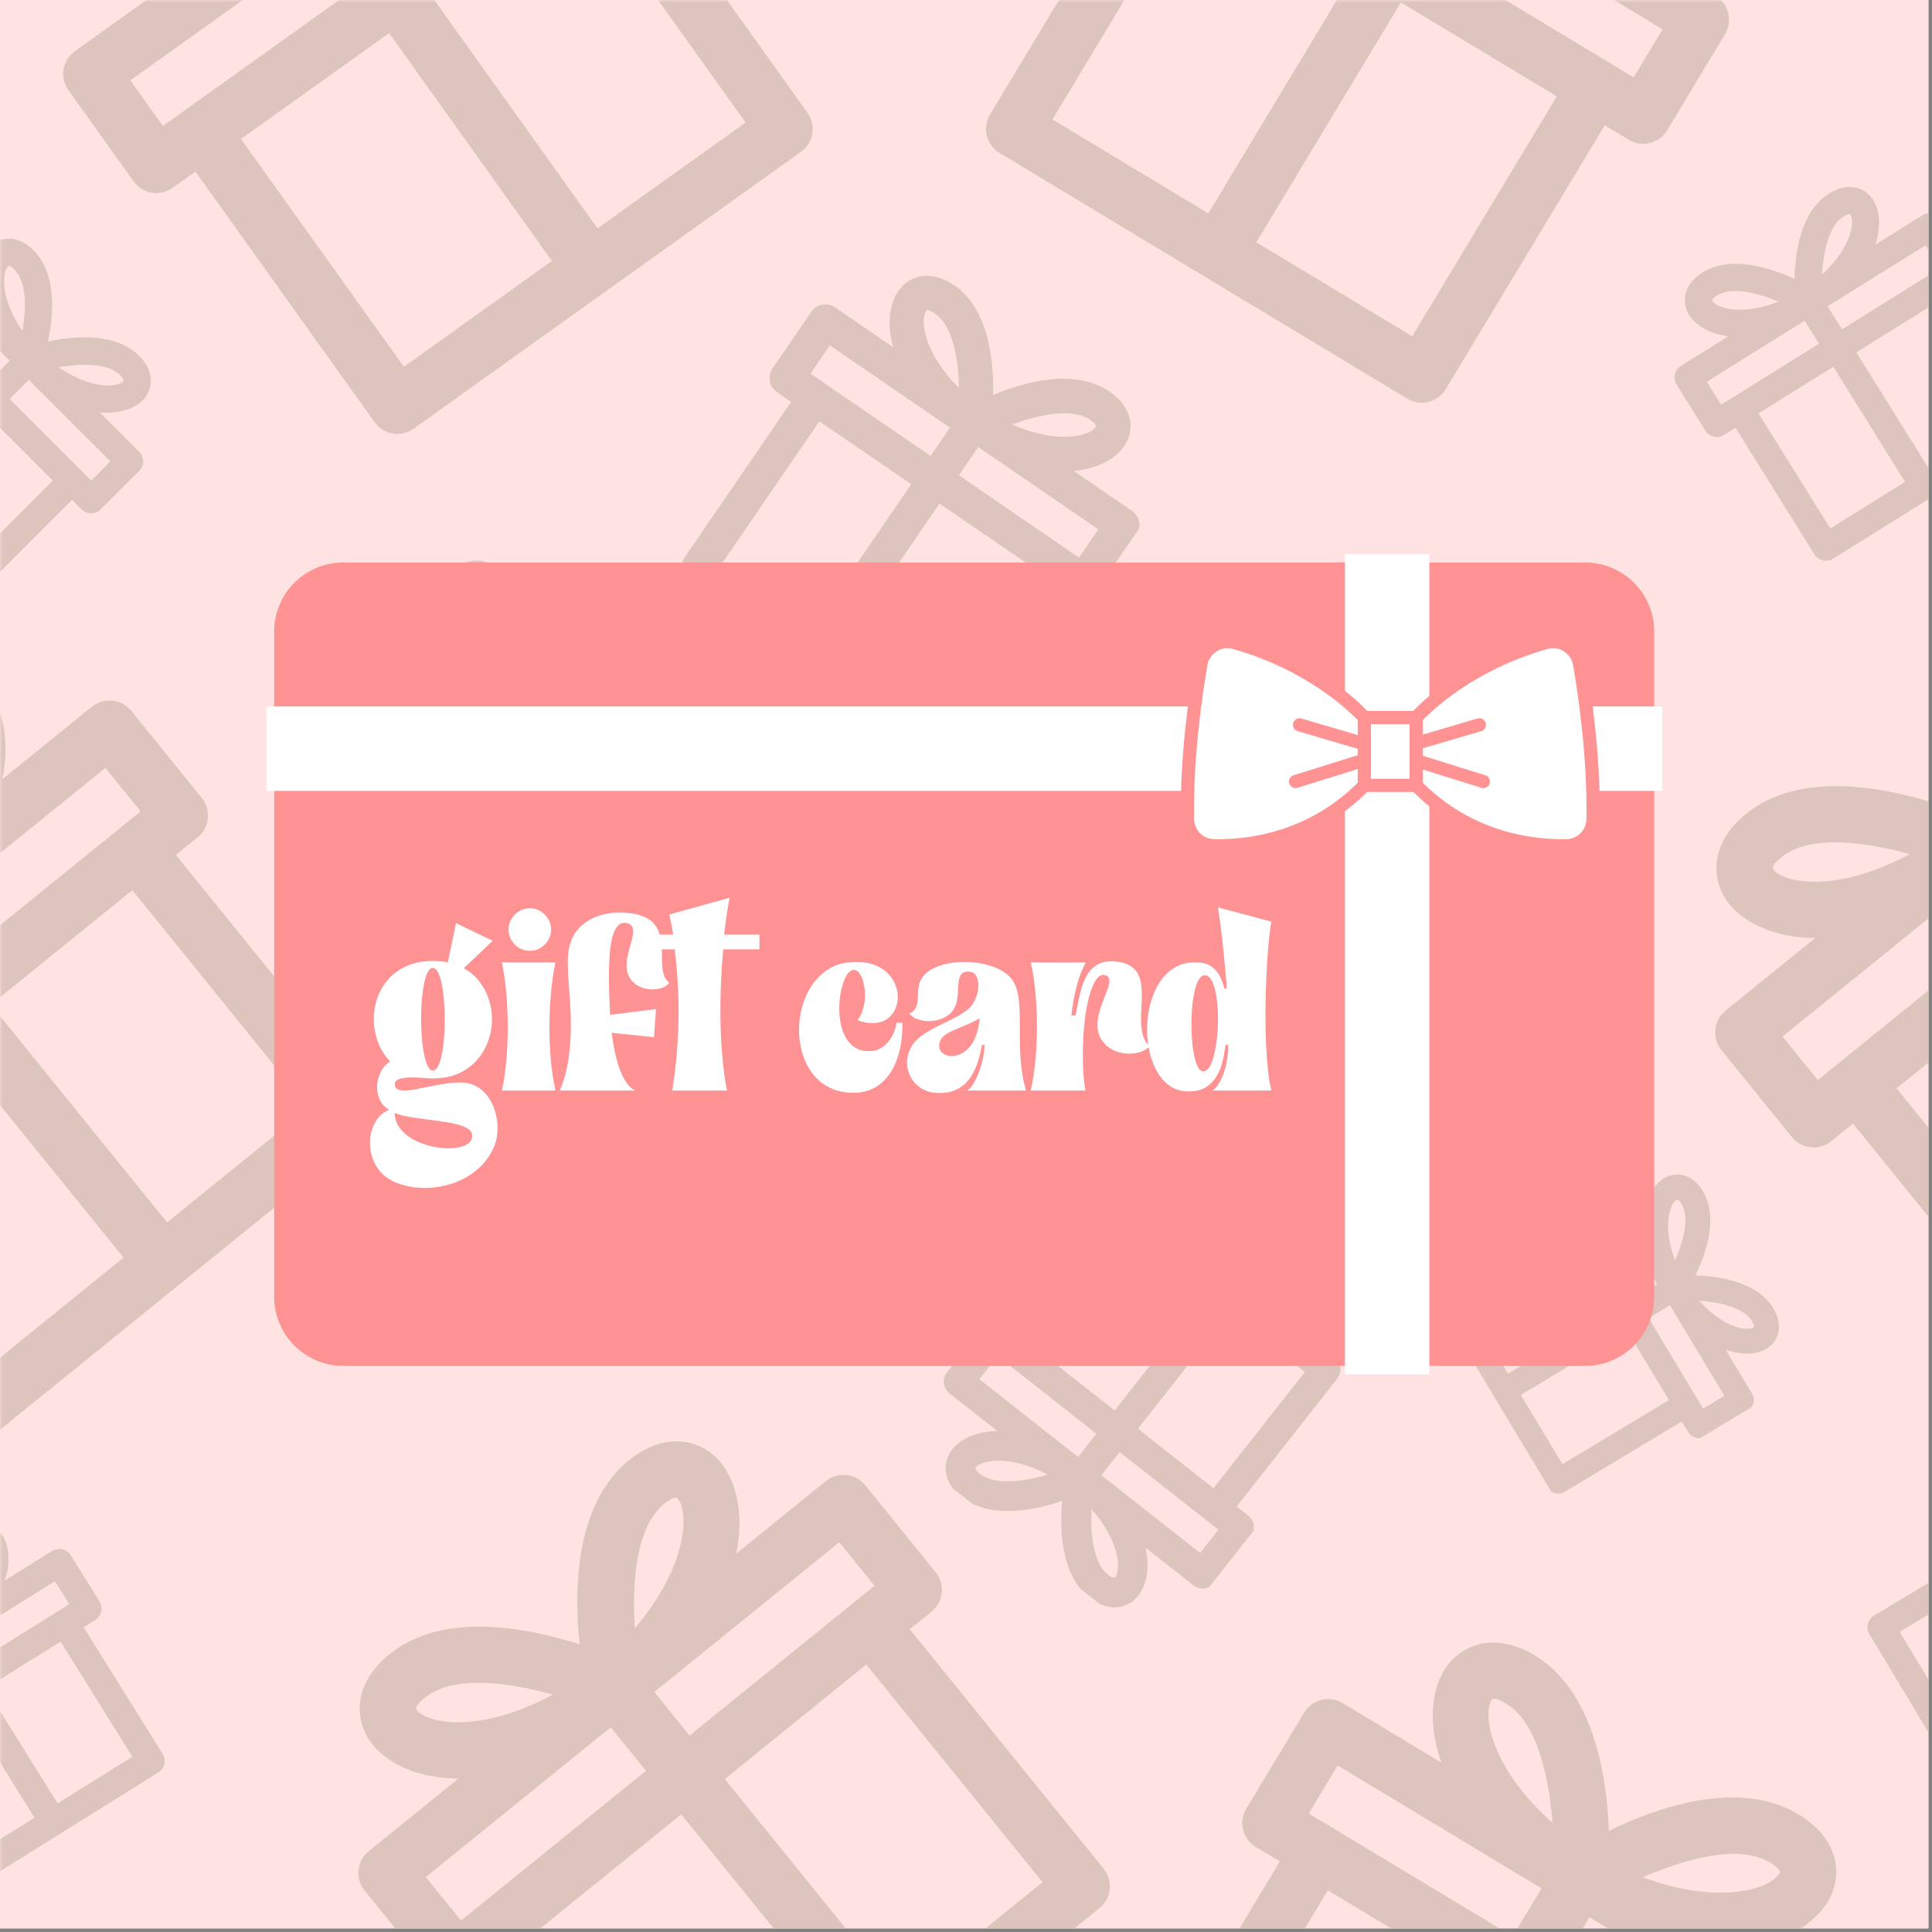<svg version="1.0" preserveAspectRatio="xMidYMid meet" height="535" viewBox="0 0 401.25 401.25" zoomAndPan="magnify" width="535" xmlns:xlink="http://www.w3.org/1999/xlink" xmlns="http://www.w3.org/2000/svg"><rect x="0" y="0" width="401.25" height="401.25" fill="#808080" stroke="none"/><defs><filter id="81e5fd679c" height="100%" width="100%" y="0%" x="0%"><feColorMatrix color-interpolation-filters="sRGB" values="0 0 0 0 1 0 0 0 0 1 0 0 0 0 1 0 0 0 1 0"></feColorMatrix></filter><g></g><clipPath id="bca14db61f"><path clip-rule="nonzero" d="M 0 0 L 400.5 0 L 400.5 400.5 L 0 400.5 Z M 0 0"></path></clipPath><mask id="15be387413"><g filter="url(#81e5fd679c)"><rect fill-opacity="0.2" height="481.5" y="-40.125" fill="#000000" width="481.5" x="-40.125"></rect></g></mask><clipPath id="9688b8995a"><path clip-rule="nonzero" d="M 13 16 L 168 16 L 168 177 L 13 177 Z M 13 16"></path></clipPath><clipPath id="b636444d45"><path clip-rule="nonzero" d="M 70.047 0.711 L 184.816 69.875 L 115.648 184.645 L 0.879 115.48 Z M 70.047 0.711"></path></clipPath><clipPath id="7661825bbd"><path clip-rule="nonzero" d="M 70.047 0.711 L 184.816 69.875 L 115.648 184.645 L 0.879 115.48 Z M 70.047 0.711"></path></clipPath><clipPath id="a73ba8f3ef"><rect height="185" y="0" width="185" x="0"></rect></clipPath><clipPath id="65b34f9eb0"><path clip-rule="nonzero" d="M 339 31 L 400.5 31 L 400.5 121 L 339 121 Z M 339 31"></path></clipPath><mask id="f594efed9b"><g filter="url(#81e5fd679c)"><rect fill-opacity="0.2" height="481.5" y="-40.125" fill="#000000" width="481.5" x="-40.125"></rect></g></mask><clipPath id="befd953c01"><path clip-rule="nonzero" d="M 8 7 L 61.5 7 L 61.5 86 L 8 86 Z M 8 7"></path></clipPath><clipPath id="5a6bcd993e"><path clip-rule="nonzero" d="M 0.262 34.523 L 55.523 0.062 L 89.988 55.324 L 34.723 89.789 Z M 0.262 34.523"></path></clipPath><clipPath id="b993ef38b3"><path clip-rule="nonzero" d="M 0.262 34.523 L 55.523 0.062 L 89.988 55.324 L 34.723 89.789 Z M 0.262 34.523"></path></clipPath><clipPath id="618cb86a62"><rect height="90" y="0" width="62" x="0"></rect></clipPath><mask id="207bf38aa2"><g filter="url(#81e5fd679c)"><rect fill-opacity="0.2" height="481.5" y="-40.125" fill="#000000" width="481.5" x="-40.125"></rect></g></mask><clipPath id="4f7f095c86"><path clip-rule="nonzero" d="M 0 8 L 35 8 L 35 86 L 0 86 Z M 0 8"></path></clipPath><clipPath id="90dcdb2ff6"><path clip-rule="nonzero" d="M -49.219 34.965 L 6.043 0.5 L 40.508 55.766 L -14.758 90.227 Z M -49.219 34.965"></path></clipPath><clipPath id="b5bb0ed62d"><path clip-rule="nonzero" d="M -49.219 34.965 L 6.043 0.5 L 40.508 55.766 L -14.758 90.227 Z M -49.219 34.965"></path></clipPath><clipPath id="fe211673da"><rect height="91" y="0" width="41" x="0"></rect></clipPath><mask id="8977ce6361"><g filter="url(#81e5fd679c)"><rect fill-opacity="0.2" height="481.5" y="-40.125" fill="#000000" width="481.5" x="-40.125"></rect></g></mask><clipPath id="6683760555"><path clip-rule="nonzero" d="M 6 6 L 80 6 L 80 83 L 6 83 Z M 6 6"></path></clipPath><clipPath id="bc997d7aa3"><path clip-rule="nonzero" d="M 0.617 25.859 L 60.594 0.465 L 85.984 60.441 L 26.008 85.832 Z M 0.617 25.859"></path></clipPath><clipPath id="c72c348817"><path clip-rule="nonzero" d="M 0.617 25.859 L 60.594 0.465 L 85.984 60.441 L 26.008 85.832 Z M 0.617 25.859"></path></clipPath><clipPath id="5de9bf25a2"><rect height="86" y="0" width="86" x="0"></rect></clipPath><mask id="eb9c5a77fd"><g filter="url(#81e5fd679c)"><rect fill-opacity="0.2" height="481.5" y="-40.125" fill="#000000" width="481.5" x="-40.125"></rect></g></mask><clipPath id="83acb1f21c"><path clip-rule="nonzero" d="M 4 7 L 76 7 L 76 77 L 4 77 Z M 4 7"></path></clipPath><clipPath id="e01345e633"><path clip-rule="nonzero" d="M 51.68 0.117 L 82.156 50.801 L 31.477 81.277 L 1 30.598 Z M 51.68 0.117"></path></clipPath><clipPath id="6e124007b4"><path clip-rule="nonzero" d="M 51.68 0.117 L 82.156 50.801 L 31.477 81.277 L 1 30.598 Z M 51.68 0.117"></path></clipPath><clipPath id="c5f6b072fa"><rect height="82" y="0" width="83" x="0"></rect></clipPath><clipPath id="5585a99ad6"><path clip-rule="nonzero" d="M 383 298 L 400.5 298 L 400.5 388 L 383 388 Z M 383 298"></path></clipPath><mask id="7698b3e783"><g filter="url(#81e5fd679c)"><rect fill-opacity="0.2" height="481.5" y="-40.125" fill="#000000" width="481.5" x="-40.125"></rect></g></mask><clipPath id="c49ae9b8f9"><path clip-rule="nonzero" d="M 4 9 L 17.5 9 L 17.5 84 L 4 84 Z M 4 9"></path></clipPath><clipPath id="2211cadc55"><path clip-rule="nonzero" d="M 56.418 0.766 L 89.984 56.578 L 34.172 90.145 L 0.605 34.332 Z M 56.418 0.766"></path></clipPath><clipPath id="c56bb5ac62"><path clip-rule="nonzero" d="M 56.418 0.766 L 89.984 56.578 L 34.172 90.145 L 0.605 34.332 Z M 56.418 0.766"></path></clipPath><clipPath id="aa8f821754"><rect height="90" y="0" width="18" x="0"></rect></clipPath><mask id="22b671ad8e"><g filter="url(#81e5fd679c)"><rect fill-opacity="0.2" height="481.5" y="-40.125" fill="#000000" width="481.5" x="-40.125"></rect></g></mask><clipPath id="a2220c58bc"><path clip-rule="nonzero" d="M 0 9 L 32 9 L 32 87 L 0 87 Z M 0 9"></path></clipPath><clipPath id="f43dd9ccb5"><path clip-rule="nonzero" d="M -4.961 0.051 L 41.09 46.105 L -4.961 92.156 L -51.016 46.105 Z M -4.961 0.051"></path></clipPath><clipPath id="8db4656986"><path clip-rule="nonzero" d="M -4.961 0.051 L 41.09 46.105 L -4.961 92.156 L -51.016 46.105 Z M -4.961 0.051"></path></clipPath><clipPath id="719653a903"><rect height="92" y="0" width="41" x="0"></rect></clipPath><mask id="3ed6db72a8"><g filter="url(#81e5fd679c)"><rect fill-opacity="0.2" height="481.5" y="-40.125" fill="#000000" width="481.5" x="-40.125"></rect></g></mask><clipPath id="2079d49f08"><path clip-rule="nonzero" d="M 7 11 L 103 11 L 103 110 L 7 110 Z M 7 11"></path></clipPath><clipPath id="024a612df6"><path clip-rule="nonzero" d="M 46.555 1.16 L 113.871 47.277 L 67.758 114.594 L 0.441 68.477 Z M 46.555 1.16"></path></clipPath><clipPath id="f3b18fdd50"><path clip-rule="nonzero" d="M 46.555 1.16 L 113.871 47.277 L 67.758 114.594 L 0.441 68.477 Z M 46.555 1.16"></path></clipPath><clipPath id="e95cd18109"><rect height="115" y="0" width="115" x="0"></rect></clipPath><mask id="062f318d1e"><g filter="url(#81e5fd679c)"><rect fill-opacity="0.2" height="481.5" y="-40.125" fill="#000000" width="481.5" x="-40.125"></rect></g></mask><clipPath id="757727bcf3"><path clip-rule="nonzero" d="M 11 6 L 94 6 L 94 91 L 11 91 Z M 11 6"></path></clipPath><clipPath id="054b4bc3bc"><path clip-rule="nonzero" d="M 43.949 1.027 L 99.25 44.543 L 55.734 99.844 L 0.434 56.328 Z M 43.949 1.027"></path></clipPath><clipPath id="194cbf5a5a"><path clip-rule="nonzero" d="M 0.266 56.539 L 55.566 100.055 L 99.082 44.758 L 43.785 1.238 Z M 0.266 56.539"></path></clipPath><clipPath id="caf50960bd"><rect height="101" y="0" width="100" x="0"></rect></clipPath><mask id="f4327d9ad0"><g filter="url(#81e5fd679c)"><rect fill-opacity="0.2" height="481.5" y="-40.125" fill="#000000" width="481.5" x="-40.125"></rect></g></mask><clipPath id="dafe9959a1"><path clip-rule="nonzero" d="M 13 0 L 169 0 L 169 91 L 13 91 Z M 13 0"></path></clipPath><clipPath id="1b57c6f9be"><path clip-rule="nonzero" d="M -6.082 -9.656 L 102.93 -87.582 L 180.855 21.43 L 71.844 99.355 Z M -6.082 -9.656"></path></clipPath><clipPath id="05fe61d279"><path clip-rule="nonzero" d="M 102.75 -87.453 L -6.262 -9.527 L 71.66 99.484 L 180.672 21.559 Z M 102.75 -87.453"></path></clipPath><clipPath id="3e1178a4b7"><rect height="100" y="0" width="181" x="0"></rect></clipPath><clipPath id="65662d883c"><path clip-rule="nonzero" d="M 53 281 L 242 281 L 242 400.5 L 53 400.5 Z M 53 281"></path></clipPath><mask id="0446635b22"><g filter="url(#81e5fd679c)"><rect fill-opacity="0.2" height="481.5" y="-40.125" fill="#000000" width="481.5" x="-40.125"></rect></g></mask><clipPath id="246c093e43"><path clip-rule="nonzero" d="M 21 18 L 178 18 L 178 119.5 L 21 119.5 Z M 21 18"></path></clipPath><clipPath id="b6bbc243c8"><path clip-rule="nonzero" d="M 0.762 84.516 L 104.906 0.195 L 189.227 104.336 L 85.086 188.66 Z M 0.762 84.516"></path></clipPath><clipPath id="6060ac236e"><path clip-rule="nonzero" d="M 0.762 84.516 L 104.906 0.195 L 189.227 104.336 L 85.086 188.66 Z M 0.762 84.516"></path></clipPath><clipPath id="00c34628af"><rect height="120" y="0" width="189" x="0"></rect></clipPath><mask id="92489dd17d"><g filter="url(#81e5fd679c)"><rect fill-opacity="0.2" height="481.5" y="-40.125" fill="#000000" width="481.5" x="-40.125"></rect></g></mask><clipPath id="38fef19ffb"><path clip-rule="nonzero" d="M 0 18 L 79 18 L 79 179 L 0 179 Z M 0 18"></path></clipPath><clipPath id="7c4aa19401"><path clip-rule="nonzero" d="M -98.668 84.695 L 5.477 0.375 L 89.797 104.52 L -14.344 188.84 Z M -98.668 84.695"></path></clipPath><clipPath id="8749a2336f"><path clip-rule="nonzero" d="M -98.668 84.695 L 5.477 0.375 L 89.797 104.52 L -14.344 188.84 Z M -98.668 84.695"></path></clipPath><clipPath id="ec3fa7924e"><rect height="189" y="0" width="90" x="0"></rect></clipPath><clipPath id="c8a2ae2db0"><path clip-rule="nonzero" d="M 335 106 L 400.5 106 L 400.5 296 L 335 296 Z M 335 106"></path></clipPath><mask id="82de0c0beb"><g filter="url(#81e5fd679c)"><rect fill-opacity="0.2" height="481.5" y="-40.125" fill="#000000" width="481.5" x="-40.125"></rect></g></mask><clipPath id="272ce27020"><path clip-rule="nonzero" d="M 21 18 L 65.5 18 L 65.5 180 L 21 180 Z M 21 18"></path></clipPath><clipPath id="5db9722b6a"><path clip-rule="nonzero" d="M 0.543 84.949 L 104.688 0.629 L 189.008 104.773 L 84.867 189.094 Z M 0.543 84.949"></path></clipPath><clipPath id="802c0cef1e"><path clip-rule="nonzero" d="M 0.543 84.949 L 104.688 0.629 L 189.008 104.773 L 84.867 189.094 Z M 0.543 84.949"></path></clipPath><clipPath id="28aceda066"><rect height="190" y="0" width="66" x="0"></rect></clipPath><mask id="94e0468423"><g filter="url(#81e5fd679c)"><rect fill-opacity="0.2" height="481.5" y="-40.125" fill="#000000" width="481.5" x="-40.125"></rect></g></mask><clipPath id="e3e43f9c18"><path clip-rule="nonzero" d="M 12 0 L 168 0 L 168 84 L 12 84 Z M 12 0"></path></clipPath><clipPath id="16b261fcb0"><path clip-rule="nonzero" d="M 69.695 -91.82 L 184.465 -22.656 L 115.301 92.113 L 0.531 22.949 Z M 69.695 -91.82"></path></clipPath><clipPath id="97614040d2"><path clip-rule="nonzero" d="M 69.695 -91.82 L 184.465 -22.656 L 115.301 92.113 L 0.531 22.949 Z M 69.695 -91.82"></path></clipPath><clipPath id="dd49bd4301"><rect height="92" y="0" width="185" x="0"></rect></clipPath><clipPath id="0b5aab4ef9"><path clip-rule="nonzero" d="M 219 325 L 400.5 325 L 400.5 400.5 L 219 400.5 Z M 219 325"></path></clipPath><mask id="98df6f914f"><g filter="url(#81e5fd679c)"><rect fill-opacity="0.2" height="481.5" y="-40.125" fill="#000000" width="481.5" x="-40.125"></rect></g></mask><clipPath id="e51b0bdf89"><path clip-rule="nonzero" d="M 12 16 L 168 16 L 168 75.5 L 12 75.5 Z M 12 16"></path></clipPath><clipPath id="40882117e1"><path clip-rule="nonzero" d="M 69.867 0.797 L 184.637 69.961 L 115.473 184.73 L 0.703 115.566 Z M 69.867 0.797"></path></clipPath><clipPath id="cf3316a777"><path clip-rule="nonzero" d="M 69.867 0.797 L 184.637 69.961 L 115.473 184.73 L 0.703 115.566 Z M 69.867 0.797"></path></clipPath><clipPath id="669974f094"><rect height="76" y="0" width="182" x="0"></rect></clipPath><clipPath id="9366f4215f"><path clip-rule="nonzero" d="M 56.941 116.828 L 343.699 116.828 L 343.699 283.672 L 56.941 283.672 Z M 56.941 116.828"></path></clipPath><clipPath id="a3e5042517"><path clip-rule="nonzero" d="M 329.234 283.672 L 71.266 283.672 C 63.375 283.672 56.941 277.238 56.941 269.348 L 56.941 131.156 C 56.941 123.262 63.375 116.828 71.266 116.828 L 329.234 116.828 C 337.129 116.828 343.559 123.262 343.559 131.156 L 343.559 269.348 C 343.559 277.238 337.129 283.672 329.234 283.672 Z M 329.234 283.672"></path></clipPath><clipPath id="e845820060"><path clip-rule="nonzero" d="M 279.324 115.062 L 296.863 115.062 L 296.863 285.438 L 279.324 285.438 Z M 279.324 115.062"></path></clipPath><clipPath id="ee5059f67d"><path clip-rule="nonzero" d="M 55.336 146.719 L 345.219 146.719 L 345.219 164.258 L 55.336 164.258 Z M 55.336 146.719"></path></clipPath><clipPath id="a02b5acb0b"><path clip-rule="nonzero" d="M 293 131.609 L 332.895 131.609 L 332.895 177.273 L 293 177.273 Z M 293 131.609"></path></clipPath><clipPath id="6815ba671c"><path clip-rule="nonzero" d="M 245 131.609 L 285 131.609 L 285 177.273 L 245 177.273 Z M 245 131.609"></path></clipPath></defs><g clip-path="url(#bca14db61f)"><path fill-rule="nonzero" fill-opacity="1" d="M 0 0 L 400.5 0 L 400.5 400.5 L 0 400.5 Z M 0 0" fill="#ffffff"></path><path fill-rule="nonzero" fill-opacity="1" d="M 0 0 L 400.5 0 L 400.5 400.5 L 0 400.5 Z M 0 0" fill="#ffe3e3"></path></g><g mask="url(#15be387413)"><g transform="matrix(1, 0, 0, 1, 127, 103)"><g clip-path="url(#a73ba8f3ef)"><g clip-path="url(#9688b8995a)"><g clip-path="url(#b636444d45)"><g clip-path="url(#7661825bbd)"><path fill-rule="nonzero" fill-opacity="1" d="M 164.633 91.668 L 144.105 79.301 C 152.418 78.129 158.184 74.199 160.777 69.891 C 163.977 64.586 163.254 56.883 154.734 51.75 C 142.453 44.348 125.602 50.117 115.328 55.164 C 114.906 43.637 112.117 26.066 99.938 18.727 C 91.418 13.59 84.27 16.551 81.07 21.855 C 78.477 26.164 77.691 33.094 80.539 40.992 L 60.016 28.621 C 59.688 28.426 59.348 28.262 58.988 28.133 C 58.629 28.004 58.258 27.91 57.883 27.852 C 57.504 27.797 57.125 27.777 56.742 27.793 C 56.359 27.812 55.984 27.867 55.613 27.957 C 55.242 28.051 54.887 28.176 54.539 28.34 C 54.195 28.504 53.867 28.695 53.559 28.922 C 53.254 29.152 52.973 29.406 52.715 29.688 C 52.457 29.969 52.23 30.273 52.031 30.602 L 40.023 50.527 C 39.828 50.855 39.664 51.199 39.535 51.559 C 39.402 51.918 39.312 52.285 39.254 52.664 C 39.195 53.043 39.176 53.422 39.195 53.801 C 39.215 54.184 39.27 54.559 39.359 54.93 C 39.453 55.301 39.578 55.66 39.742 56.004 C 39.902 56.352 40.098 56.676 40.324 56.984 C 40.551 57.293 40.805 57.574 41.09 57.832 C 41.371 58.09 41.676 58.316 42.004 58.512 L 46.984 61.516 L 13.961 116.312 C 13.762 116.641 13.602 116.984 13.469 117.344 C 13.34 117.703 13.246 118.07 13.191 118.449 C 13.133 118.824 13.113 119.207 13.133 119.586 C 13.148 119.969 13.203 120.344 13.297 120.715 C 13.387 121.086 13.516 121.445 13.68 121.789 C 13.84 122.137 14.035 122.461 14.262 122.77 C 14.488 123.078 14.742 123.359 15.027 123.617 C 15.309 123.871 15.613 124.102 15.941 124.297 L 100.629 175.336 C 100.957 175.531 101.301 175.695 101.66 175.824 C 102.02 175.953 102.387 176.047 102.766 176.105 C 103.141 176.16 103.52 176.18 103.902 176.164 C 104.285 176.145 104.66 176.09 105.031 176 C 105.402 175.906 105.758 175.777 106.105 175.617 C 106.449 175.453 106.777 175.258 107.086 175.031 C 107.391 174.805 107.676 174.551 107.93 174.27 C 108.188 173.988 108.414 173.684 108.613 173.355 L 141.637 118.555 L 146.617 121.559 C 146.945 121.754 147.289 121.918 147.648 122.047 C 148.008 122.18 148.375 122.27 148.754 122.328 C 149.133 122.387 149.512 122.406 149.891 122.387 C 150.273 122.371 150.648 122.312 151.02 122.223 C 151.391 122.129 151.75 122.004 152.094 121.84 C 152.441 121.68 152.766 121.484 153.074 121.258 C 153.383 121.031 153.664 120.777 153.922 120.492 C 154.18 120.211 154.406 119.906 154.602 119.578 L 166.613 99.652 C 166.809 99.324 166.973 98.98 167.102 98.621 C 167.23 98.262 167.324 97.895 167.383 97.516 C 167.438 97.141 167.457 96.762 167.441 96.379 C 167.422 95.996 167.367 95.621 167.273 95.25 C 167.184 94.879 167.055 94.523 166.895 94.176 C 166.73 93.832 166.535 93.504 166.309 93.195 C 166.082 92.891 165.828 92.605 165.547 92.352 C 165.262 92.094 164.957 91.867 164.633 91.668 Z M 148.73 61.711 C 149.277 62.043 151.223 63.215 150.727 64.035 C 148.848 67.148 138.363 70.746 122.355 64.797 C 130.852 61.125 142.152 57.75 148.73 61.711 Z M 93.93 28.688 C 100.582 32.695 102.879 44.266 103.625 53.512 C 90.789 42.074 89.07 31.121 90.945 28.008 C 91.441 27.188 93.285 28.297 93.93 28.688 Z M 58.992 41.586 L 101.336 67.105 L 95.332 77.07 L 52.988 51.551 Z M 56.949 67.52 L 89.328 87.035 L 59.309 136.852 L 26.926 117.336 Z M 101.652 162.367 L 69.27 142.855 L 99.293 93.039 L 131.672 112.551 Z M 147.641 108.594 L 105.297 83.074 L 111.301 73.109 L 153.645 98.629 Z M 147.641 108.594" fill="#494d25"></path></g></g></g></g></g></g><g clip-path="url(#65b34f9eb0)"><g mask="url(#f594efed9b)"><g transform="matrix(1, 0, 0, 1, 339, 31)"><g clip-path="url(#618cb86a62)"><g clip-path="url(#befd953c01)"><g clip-path="url(#5a6bcd993e)"><g clip-path="url(#b993ef38b3)"><path fill-rule="nonzero" fill-opacity="1" d="M 60.301 13.684 L 50.453 19.824 C 51.773 15.98 51.344 12.629 50.055 10.562 C 48.465 8.016 44.98 6.637 40.895 9.188 C 35.004 12.859 33.789 21.402 33.711 26.945 C 28.645 24.594 20.445 21.938 14.602 25.582 C 10.516 28.129 10.223 31.867 11.809 34.41 C 13.098 36.48 15.918 38.34 19.953 38.844 L 10.105 44.984 C 9.785 45.184 9.52 45.434 9.305 45.738 C 9.086 46.043 8.934 46.375 8.852 46.738 C 8.766 47.105 8.754 47.469 8.816 47.84 C 8.879 48.207 9.008 48.551 9.203 48.867 L 15.168 58.426 C 15.363 58.746 15.613 59.012 15.918 59.23 C 16.223 59.445 16.559 59.598 16.922 59.68 C 17.285 59.766 17.652 59.777 18.02 59.715 C 18.387 59.656 18.73 59.523 19.047 59.328 L 21.438 57.836 L 37.832 84.129 C 38.031 84.445 38.281 84.715 38.586 84.93 C 38.891 85.148 39.223 85.297 39.59 85.383 C 39.953 85.469 40.316 85.48 40.688 85.418 C 41.055 85.355 41.398 85.227 41.715 85.027 L 82.348 59.691 C 82.664 59.492 82.934 59.242 83.148 58.938 C 83.367 58.633 83.52 58.301 83.602 57.934 C 83.688 57.57 83.699 57.207 83.637 56.836 C 83.574 56.469 83.445 56.125 83.25 55.809 L 66.852 29.516 L 69.242 28.027 C 69.559 27.828 69.828 27.578 70.043 27.273 C 70.262 26.969 70.41 26.637 70.496 26.27 C 70.582 25.906 70.594 25.543 70.531 25.172 C 70.469 24.805 70.34 24.461 70.141 24.145 L 64.18 14.582 C 63.98 14.266 63.73 14 63.426 13.781 C 63.125 13.566 62.789 13.414 62.426 13.332 C 62.062 13.246 61.695 13.234 61.328 13.297 C 60.957 13.355 60.617 13.488 60.301 13.684 Z M 43.875 13.965 C 44.141 13.801 45.07 13.223 45.316 13.617 C 46.25 15.109 45.496 20.426 39.414 26.027 C 39.695 21.555 40.723 15.934 43.875 13.965 Z M 17.582 30.363 C 20.773 28.371 26.273 29.922 30.426 31.633 C 22.672 34.66 17.566 32.996 16.633 31.504 C 16.387 31.109 17.273 30.555 17.582 30.363 Z M 15.477 48.277 L 35.793 35.605 L 38.773 40.387 L 18.457 53.055 Z M 26.219 54.855 L 41.754 45.168 L 56.66 69.07 L 41.125 78.758 Z M 76.977 56.398 L 61.441 66.09 L 46.535 42.188 L 62.07 32.496 Z M 63.871 24.734 L 43.555 37.406 L 40.574 32.625 L 60.891 19.957 Z M 63.871 24.734" fill="#494d25"></path></g></g></g></g></g></g></g><g mask="url(#207bf38aa2)"><g transform="matrix(1, 0, 0, 1, 0, 308)"><g clip-path="url(#fe211673da)"><g clip-path="url(#4f7f095c86)"><g clip-path="url(#90dcdb2ff6)"><g clip-path="url(#b5bb0ed62d)"><path fill-rule="nonzero" fill-opacity="1" d="M 10.816 14.121 L 0.969 20.266 C 2.293 16.418 1.863 13.07 0.57 11 C -1.016 8.457 -4.5 7.074 -8.586 9.625 C -14.477 13.297 -15.691 21.84 -15.77 27.383 C -20.836 25.031 -29.035 22.375 -34.879 26.02 C -38.965 28.57 -39.258 32.305 -37.672 34.852 C -36.383 36.918 -33.562 38.777 -29.527 39.285 L -39.375 45.426 C -39.695 45.621 -39.961 45.871 -40.18 46.176 C -40.395 46.48 -40.547 46.816 -40.629 47.18 C -40.715 47.543 -40.727 47.91 -40.664 48.277 C -40.605 48.645 -40.473 48.988 -40.277 49.305 L -34.312 58.867 C -34.117 59.184 -33.867 59.449 -33.562 59.668 C -33.258 59.883 -32.926 60.035 -32.559 60.121 C -32.195 60.203 -31.828 60.215 -31.461 60.156 C -31.094 60.094 -30.75 59.965 -30.434 59.766 L -28.043 58.277 L -11.648 84.566 C -11.449 84.887 -11.199 85.152 -10.895 85.371 C -10.59 85.586 -10.258 85.738 -9.895 85.82 C -9.527 85.906 -9.164 85.918 -8.793 85.855 C -8.426 85.793 -8.082 85.664 -7.766 85.469 L 32.867 60.129 C 33.184 59.93 33.453 59.68 33.668 59.375 C 33.887 59.07 34.035 58.738 34.121 58.375 C 34.207 58.012 34.219 57.645 34.156 57.277 C 34.094 56.906 33.965 56.562 33.766 56.246 L 17.371 29.953 L 19.762 28.465 C 20.078 28.266 20.344 28.016 20.562 27.711 C 20.781 27.406 20.93 27.074 21.016 26.711 C 21.098 26.348 21.109 25.98 21.051 25.613 C 20.988 25.242 20.859 24.898 20.66 24.582 L 14.699 15.023 C 14.5 14.707 14.25 14.438 13.945 14.223 C 13.645 14.004 13.309 13.852 12.945 13.77 C 12.582 13.684 12.215 13.672 11.848 13.734 C 11.477 13.797 11.137 13.926 10.816 14.121 Z M -5.605 14.406 C -5.34 14.242 -4.41 13.66 -4.164 14.055 C -3.23 15.547 -3.984 20.863 -10.066 26.465 C -9.785 21.992 -8.758 16.371 -5.605 14.406 Z M -31.898 30.801 C -28.707 28.812 -23.207 30.363 -19.055 32.07 C -26.812 35.098 -31.914 33.434 -32.848 31.941 C -33.094 31.547 -32.207 30.996 -31.898 30.801 Z M -34.004 48.715 L -13.688 36.043 L -10.707 40.824 L -31.023 53.496 Z M -23.262 55.293 L -7.727 45.605 L 7.18 69.508 L -8.355 79.195 Z M 27.496 56.84 L 11.961 66.527 L -2.945 42.625 L 12.59 32.938 Z M 14.391 25.176 L -5.926 37.844 L -8.906 33.062 L 11.41 20.395 Z M 14.391 25.176" fill="#494d25"></path></g></g></g></g></g></g><g mask="url(#8977ce6361)"><g transform="matrix(1, 0, 0, 1, 51, 110)"><g clip-path="url(#5de9bf25a2)"><g clip-path="url(#6683760555)"><g clip-path="url(#bc997d7aa3)"><g clip-path="url(#c72c348817)"><path fill-rule="nonzero" fill-opacity="1" d="M 63.176 14.668 L 52.488 19.191 C 54.395 15.602 54.496 12.223 53.547 9.98 C 52.375 7.219 49.152 5.309 44.715 7.188 C 38.32 9.895 35.785 18.141 34.84 23.605 C 30.203 20.488 22.523 16.582 16.184 19.27 C 11.746 21.148 10.871 24.789 12.043 27.551 C 12.992 29.797 15.484 32.074 19.391 33.207 L 8.703 37.73 C 8.359 37.875 8.055 38.082 7.793 38.348 C 7.531 38.613 7.332 38.922 7.191 39.266 C 7.051 39.613 6.98 39.973 6.984 40.348 C 6.988 40.719 7.062 41.078 7.207 41.422 L 11.602 51.797 C 11.746 52.141 11.953 52.445 12.219 52.707 C 12.484 52.969 12.789 53.172 13.137 53.312 C 13.484 53.453 13.844 53.52 14.215 53.516 C 14.59 53.516 14.949 53.441 15.293 53.293 L 17.887 52.195 L 29.969 80.73 C 30.113 81.074 30.32 81.379 30.586 81.641 C 30.852 81.902 31.156 82.102 31.504 82.242 C 31.852 82.383 32.211 82.453 32.582 82.449 C 32.957 82.445 33.316 82.371 33.66 82.227 L 77.758 63.555 C 78.102 63.41 78.406 63.203 78.668 62.938 C 78.93 62.672 79.129 62.367 79.27 62.02 C 79.41 61.672 79.48 61.312 79.477 60.938 C 79.473 60.566 79.398 60.207 79.254 59.863 L 67.172 31.328 L 69.766 30.23 C 70.109 30.086 70.414 29.879 70.676 29.613 C 70.938 29.348 71.141 29.039 71.277 28.695 C 71.418 28.348 71.488 27.988 71.484 27.613 C 71.48 27.242 71.406 26.883 71.262 26.539 L 66.871 16.164 C 66.723 15.82 66.52 15.516 66.25 15.254 C 65.984 14.992 65.68 14.789 65.332 14.648 C 64.988 14.508 64.625 14.441 64.254 14.445 C 63.879 14.445 63.52 14.52 63.176 14.668 Z M 46.914 12.375 C 47.199 12.254 48.211 11.828 48.391 12.254 C 49.078 13.875 47.504 19.008 40.617 23.59 C 41.594 19.215 43.488 13.824 46.914 12.375 Z M 18.379 24.457 C 21.84 22.992 27.031 25.383 30.863 27.719 C 22.73 29.496 17.949 27.055 17.262 25.434 C 17.082 25.008 18.039 24.602 18.379 24.457 Z M 13.492 41.82 L 35.543 32.484 L 37.738 37.672 L 15.691 47.008 Z M 23.074 50 L 39.934 42.859 L 50.918 68.801 L 34.059 75.938 Z M 72.969 59.465 L 56.105 66.605 L 45.125 40.664 L 61.984 33.527 Z M 64.977 26.141 L 42.926 35.477 L 40.73 30.289 L 62.781 20.953 Z M 64.977 26.141" fill="#494d25"></path></g></g></g></g></g></g><g mask="url(#eb9c5a77fd)"><g transform="matrix(1, 0, 0, 1, 294, 234)"><g clip-path="url(#c5f6b072fa)"><g clip-path="url(#83acb1f21c)"><g clip-path="url(#e01345e633)"><g clip-path="url(#6e124007b4)"><path fill-rule="nonzero" fill-opacity="1" d="M 69.887 55.438 L 64.406 46.324 C 67.91 47.594 70.984 47.246 72.898 46.098 C 75.254 44.68 76.57 41.508 74.297 37.727 C 71.016 32.273 63.207 31.035 58.129 30.879 C 60.359 26.273 62.914 18.801 59.66 13.391 C 57.387 9.609 53.969 9.285 51.613 10.703 C 49.699 11.852 47.953 14.41 47.43 18.098 L 41.949 8.98 C 41.773 8.688 41.547 8.441 41.27 8.238 C 40.996 8.035 40.691 7.891 40.359 7.809 C 40.027 7.727 39.691 7.707 39.355 7.758 C 39.016 7.809 38.699 7.926 38.406 8.102 L 29.559 13.422 C 29.266 13.598 29.016 13.824 28.812 14.098 C 28.609 14.375 28.465 14.68 28.383 15.012 C 28.301 15.344 28.285 15.68 28.336 16.016 C 28.387 16.355 28.5 16.672 28.676 16.965 L 30.004 19.176 L 5.672 33.812 C 5.379 33.988 5.129 34.215 4.926 34.488 C 4.723 34.762 4.578 35.066 4.496 35.398 C 4.414 35.73 4.398 36.066 4.449 36.406 C 4.5 36.742 4.613 37.059 4.789 37.352 L 27.406 74.961 C 27.582 75.254 27.809 75.504 28.082 75.707 C 28.359 75.91 28.66 76.055 28.992 76.137 C 29.328 76.219 29.66 76.234 30 76.184 C 30.34 76.133 30.656 76.02 30.949 75.844 L 55.281 61.211 L 56.613 63.422 C 56.789 63.715 57.016 63.965 57.289 64.168 C 57.566 64.371 57.871 64.512 58.203 64.598 C 58.535 64.68 58.871 64.695 59.207 64.645 C 59.547 64.594 59.863 64.48 60.156 64.305 L 69.004 58.98 C 69.297 58.805 69.547 58.578 69.75 58.305 C 69.953 58.027 70.098 57.727 70.18 57.395 C 70.262 57.062 70.277 56.727 70.227 56.387 C 70.176 56.047 70.062 55.734 69.887 55.438 Z M 69.871 40.387 C 70.02 40.629 70.535 41.492 70.172 41.711 C 68.789 42.543 63.93 41.777 58.887 36.117 C 62.98 36.441 68.117 37.465 69.871 40.387 Z M 55.238 16.051 C 57.012 19.004 55.512 24.02 53.883 27.801 C 51.223 20.648 52.824 15.996 54.207 15.164 C 54.57 14.945 55.062 15.766 55.238 16.051 Z M 38.855 13.855 L 50.164 32.66 L 45.738 35.32 L 34.43 16.516 Z M 32.668 23.602 L 41.312 37.98 L 19.191 51.285 L 10.543 36.906 Z M 30.5 70.09 L 21.852 55.707 L 43.973 42.406 L 52.621 56.785 Z M 59.707 58.547 L 48.398 39.746 L 52.824 37.082 L 64.133 55.887 Z M 59.707 58.547" fill="#494d25"></path></g></g></g></g></g></g><g clip-path="url(#5585a99ad6)"><g mask="url(#7698b3e783)"><g transform="matrix(1, 0, 0, 1, 383, 298)"><g clip-path="url(#aa8f821754)"><g clip-path="url(#c49ae9b8f9)"><g clip-path="url(#2211cadc55)"><g clip-path="url(#c56bb5ac62)"><path fill-rule="nonzero" fill-opacity="1" d="M 76.289 61.133 L 70.305 51.188 C 74.129 52.57 77.484 52.195 79.574 50.938 C 82.145 49.395 83.582 45.934 81.098 41.805 C 77.52 35.855 69 34.504 63.457 34.332 C 65.891 29.305 68.68 21.152 65.129 15.25 C 62.648 11.121 58.918 10.77 56.348 12.312 C 54.258 13.57 52.352 16.359 51.781 20.383 L 45.801 10.438 C 45.609 10.117 45.363 9.848 45.062 9.625 C 44.762 9.402 44.43 9.246 44.066 9.156 C 43.703 9.066 43.34 9.051 42.969 9.105 C 42.602 9.16 42.254 9.285 41.934 9.477 L 32.277 15.281 C 31.961 15.477 31.688 15.723 31.465 16.023 C 31.242 16.324 31.086 16.652 30.996 17.016 C 30.906 17.379 30.891 17.746 30.945 18.113 C 31 18.484 31.125 18.828 31.316 19.148 L 32.77 21.562 L 6.215 37.531 C 5.895 37.723 5.625 37.969 5.402 38.27 C 5.18 38.57 5.023 38.902 4.934 39.266 C 4.844 39.629 4.824 39.992 4.879 40.363 C 4.938 40.734 5.059 41.078 5.254 41.398 L 29.93 82.438 C 30.125 82.758 30.371 83.027 30.672 83.25 C 30.973 83.473 31.301 83.629 31.664 83.719 C 32.027 83.809 32.395 83.824 32.762 83.77 C 33.133 83.715 33.477 83.59 33.797 83.398 L 60.352 67.43 L 61.805 69.844 C 61.996 70.164 62.242 70.434 62.543 70.656 C 62.844 70.879 63.176 71.035 63.535 71.125 C 63.898 71.215 64.266 71.234 64.633 71.176 C 65.004 71.121 65.348 71 65.668 70.805 L 75.324 65 C 75.645 64.805 75.918 64.559 76.137 64.258 C 76.359 63.961 76.516 63.629 76.605 63.266 C 76.695 62.902 76.715 62.535 76.66 62.168 C 76.605 61.797 76.48 61.453 76.289 61.133 Z M 76.27 44.707 C 76.43 44.973 76.996 45.914 76.598 46.152 C 75.09 47.062 69.785 46.223 64.281 40.051 C 68.75 40.402 74.355 41.52 76.27 44.707 Z M 60.301 18.152 C 62.238 21.375 60.602 26.848 58.824 30.973 C 55.922 23.168 57.668 18.094 59.176 17.188 C 59.574 16.945 60.113 17.84 60.301 18.152 Z M 42.426 15.754 L 54.766 36.273 L 49.938 39.18 L 37.598 18.66 Z M 35.672 26.391 L 45.109 42.082 L 20.969 56.598 L 11.531 40.906 Z M 33.309 77.117 L 23.871 61.426 L 48.012 46.91 L 57.449 62.602 Z M 65.18 64.527 L 52.84 44.008 L 57.668 41.102 L 70.008 61.621 Z M 65.18 64.527" fill="#494d25"></path></g></g></g></g></g></g></g><g mask="url(#22b671ad8e)"><g transform="matrix(1, 0, 0, 1, 0, 40)"><g clip-path="url(#719653a903)"><g clip-path="url(#a2220c58bc)"><g clip-path="url(#f43dd9ccb5)"><g clip-path="url(#8db4656986)"><path fill-rule="nonzero" fill-opacity="1" d="M 28.898 53.832 L 20.695 45.625 C 24.738 46.043 27.902 44.867 29.629 43.145 C 31.75 41.023 32.305 37.32 28.898 33.914 C 23.992 29.004 15.395 29.75 9.977 30.926 C 11.121 25.457 11.859 16.875 6.988 12.004 C 3.582 8.598 -0.121 9.156 -2.242 11.277 C -3.965 13 -5.141 16.168 -4.723 20.211 L -12.93 12.004 C -13.191 11.738 -13.496 11.535 -13.844 11.395 C -14.188 11.25 -14.547 11.18 -14.922 11.18 C -15.293 11.18 -15.652 11.25 -16 11.395 C -16.344 11.535 -16.648 11.738 -16.914 12.004 L -24.879 19.973 C -25.145 20.234 -25.348 20.539 -25.492 20.883 C -25.633 21.23 -25.707 21.59 -25.707 21.961 C -25.707 22.336 -25.633 22.695 -25.492 23.039 C -25.348 23.387 -25.145 23.691 -24.879 23.953 L -22.887 25.945 L -44.797 47.855 C -45.062 48.121 -45.266 48.426 -45.41 48.77 C -45.551 49.117 -45.625 49.477 -45.625 49.848 C -45.625 50.223 -45.551 50.582 -45.41 50.926 C -45.266 51.273 -45.062 51.578 -44.797 51.84 L -10.938 85.703 C -10.672 85.965 -10.367 86.168 -10.023 86.312 C -9.68 86.457 -9.32 86.527 -8.945 86.527 C -8.57 86.527 -8.211 86.457 -7.867 86.312 C -7.523 86.168 -7.219 85.965 -6.953 85.703 L 14.957 63.793 L 16.949 65.785 C 17.215 66.047 17.52 66.25 17.863 66.395 C 18.207 66.535 18.566 66.609 18.941 66.609 C 19.312 66.609 19.672 66.535 20.02 66.395 C 20.363 66.25 20.668 66.047 20.934 65.785 L 28.898 57.816 C 29.164 57.551 29.367 57.246 29.512 56.902 C 29.652 56.559 29.727 56.199 29.727 55.824 C 29.727 55.449 29.652 55.09 29.512 54.746 C 29.367 54.402 29.164 54.098 28.898 53.832 Z M 24.918 37.898 C 25.137 38.117 25.914 38.895 25.582 39.223 C 24.34 40.469 18.992 40.934 12.16 36.273 C 16.582 35.539 22.289 35.27 24.918 37.898 Z M 3.008 15.988 C 5.664 18.645 5.395 24.352 4.668 28.785 C -0.031 21.914 0.438 16.566 1.68 15.32 C 2.012 14.992 2.746 15.727 3.008 15.988 Z M -14.922 17.98 L 2.012 34.91 L -1.973 38.895 L -18.906 21.961 Z M -18.906 29.93 L -5.957 42.879 L -25.875 62.797 L -38.824 49.848 Z M -8.945 79.727 L -21.891 66.781 L -1.973 46.859 L 10.973 59.809 Z M 18.941 59.809 L 2.012 42.879 L 5.992 38.895 L 22.926 55.824 Z M 18.941 59.809" fill="#494d25"></path></g></g></g></g></g></g><g mask="url(#3ed6db72a8)"><g transform="matrix(1, 0, 0, 1, 134, 46)"><g clip-path="url(#e95cd18109)"><g clip-path="url(#2079d49f08)"><g clip-path="url(#024a612df6)"><g clip-path="url(#f3b18fdd50)"><path fill-rule="nonzero" fill-opacity="1" d="M 101.074 60.074 L 88.984 51.789 C 94.102 51.371 97.758 49.176 99.5 46.637 C 101.641 43.512 101.473 38.781 96.453 35.344 C 89.219 30.387 78.719 33.309 72.266 36.027 C 72.422 28.973 71.344 18.141 64.168 13.227 C 59.148 9.789 54.676 11.34 52.535 14.465 C 50.797 17.004 50.07 21.211 51.531 26.133 L 39.438 17.848 C 39.047 17.582 38.621 17.398 38.16 17.301 C 37.699 17.203 37.234 17.199 36.773 17.285 C 36.309 17.371 35.879 17.543 35.484 17.801 C 35.09 18.059 34.758 18.383 34.492 18.773 L 26.449 30.512 C 26.18 30.902 26 31.328 25.902 31.789 C 25.805 32.25 25.797 32.715 25.887 33.18 C 25.973 33.641 26.145 34.07 26.402 34.465 C 26.66 34.863 26.984 35.191 27.371 35.461 L 30.309 37.469 L 8.188 69.758 C 7.922 70.148 7.738 70.57 7.645 71.035 C 7.547 71.496 7.539 71.957 7.625 72.422 C 7.715 72.887 7.887 73.316 8.145 73.711 C 8.402 74.105 8.723 74.438 9.113 74.703 L 59.012 108.887 C 59.402 109.152 59.828 109.336 60.289 109.434 C 60.75 109.531 61.211 109.535 61.676 109.449 C 62.141 109.363 62.57 109.188 62.965 108.934 C 63.359 108.676 63.691 108.352 63.957 107.961 L 86.074 75.676 L 89.012 77.684 C 89.398 77.953 89.824 78.133 90.289 78.23 C 90.75 78.328 91.211 78.336 91.676 78.246 C 92.141 78.16 92.57 77.988 92.965 77.73 C 93.359 77.473 93.691 77.148 93.957 76.762 L 102 65.02 C 102.266 64.629 102.449 64.207 102.547 63.742 C 102.645 63.281 102.648 62.82 102.562 62.355 C 102.477 61.891 102.305 61.461 102.047 61.066 C 101.789 60.672 101.465 60.34 101.074 60.074 Z M 92.434 41.215 C 92.754 41.438 93.898 42.219 93.566 42.703 C 92.312 44.539 85.781 46.359 76.215 42.16 C 81.535 40.219 88.559 38.559 92.434 41.215 Z M 60.145 19.098 C 64.062 21.781 65.055 28.93 65.18 34.598 C 57.75 27.16 57.09 20.41 58.344 18.574 C 58.676 18.09 59.762 18.836 60.145 19.098 Z M 38.352 25.73 L 63.301 42.82 L 59.277 48.691 L 34.328 31.602 Z M 36.176 41.492 L 55.258 54.562 L 35.148 83.914 L 16.07 70.844 Z M 60.098 101.004 L 41.02 87.934 L 61.125 58.582 L 80.207 71.652 Z M 90.098 69.805 L 65.148 52.711 L 69.168 46.844 L 94.117 63.934 Z M 90.098 69.805" fill="#494d25"></path></g></g></g></g></g></g><g mask="url(#062f318d1e)"><g transform="matrix(1, 0, 0, 1, 185, 243)"><g clip-path="url(#caf50960bd)"><g clip-path="url(#757727bcf3)"><g clip-path="url(#054b4bc3bc)"><g clip-path="url(#194cbf5a5a)"><path fill-rule="nonzero" fill-opacity="1" d="M 62.859 86.254 L 52.918 78.43 C 53.891 82.754 53.027 86.332 51.387 88.422 C 49.363 90.992 45.422 92.074 41.297 88.824 C 35.348 84.145 35.047 74.742 35.621 68.727 C 29.848 70.672 20.648 72.578 14.746 67.934 C 10.621 64.688 10.746 60.602 12.77 58.031 C 14.41 55.945 17.688 54.266 22.121 54.195 L 12.176 46.371 C 11.855 46.117 11.598 45.816 11.398 45.461 C 11.199 45.105 11.074 44.727 11.027 44.32 C 10.977 43.914 11.008 43.52 11.121 43.125 C 11.23 42.734 11.41 42.379 11.664 42.059 L 19.258 32.402 C 19.512 32.082 19.816 31.824 20.172 31.625 C 20.523 31.426 20.906 31.301 21.309 31.254 C 21.715 31.203 22.113 31.234 22.504 31.348 C 22.895 31.457 23.254 31.637 23.574 31.891 L 25.984 33.789 L 46.879 7.238 C 47.129 6.918 47.434 6.66 47.789 6.461 C 48.145 6.262 48.523 6.137 48.93 6.09 C 49.332 6.043 49.73 6.074 50.121 6.184 C 50.516 6.293 50.871 6.473 51.191 6.727 L 92.219 39.012 C 92.539 39.266 92.801 39.57 93 39.922 C 93.199 40.277 93.324 40.66 93.371 41.062 C 93.418 41.469 93.387 41.867 93.277 42.258 C 93.168 42.648 92.988 43.008 92.734 43.324 L 71.844 69.875 L 74.258 71.773 C 74.574 72.027 74.836 72.328 75.035 72.684 C 75.234 73.039 75.359 73.418 75.406 73.824 C 75.453 74.227 75.422 74.625 75.312 75.02 C 75.203 75.41 75.023 75.766 74.77 76.086 L 67.172 85.742 C 66.922 86.062 66.617 86.32 66.262 86.52 C 65.906 86.719 65.527 86.844 65.125 86.891 C 64.719 86.938 64.32 86.91 63.93 86.797 C 63.535 86.688 63.18 86.508 62.859 86.254 Z M 45.094 84 C 45.359 84.207 46.301 84.949 46.613 84.551 C 47.801 83.043 47.617 77.191 41.691 70.398 C 41.465 75.277 41.91 81.492 45.094 84 Z M 18.547 63.105 C 21.77 65.641 27.91 64.613 32.617 63.254 C 24.57 59.055 18.84 60.25 17.652 61.758 C 17.34 62.156 18.234 62.859 18.547 63.105 Z M 18.391 43.441 L 38.902 59.586 L 42.703 54.758 L 22.188 38.617 Z M 30.812 37.586 L 46.5 49.934 L 65.492 25.797 L 49.805 13.453 Z M 86.008 41.941 L 70.32 29.598 L 51.328 53.73 L 67.016 66.074 Z M 68.043 74.703 L 47.527 58.559 L 43.73 63.387 L 64.246 79.527 Z M 68.043 74.703" fill="#494d25"></path></g></g></g></g></g></g><g mask="url(#f4327d9ad0)"><g transform="matrix(1, 0, 0, 1, 0, 0)"><g clip-path="url(#3e1178a4b7)"><g clip-path="url(#dafe9959a1)"><g clip-path="url(#1b57c6f9be)"><g clip-path="url(#05fe61d279)"><path fill-rule="nonzero" fill-opacity="1" d="M 15.562 10.617 L 35.059 -3.316 C 26.68 -3.836 20.625 -7.301 17.699 -11.395 C 14.098 -16.434 14.219 -24.168 22.309 -29.953 C 33.973 -38.289 51.227 -33.855 61.863 -29.629 C 61.383 -41.152 62.789 -58.887 74.359 -67.16 C 82.449 -72.941 89.809 -70.551 93.41 -65.512 C 96.336 -61.418 97.656 -54.57 95.434 -46.477 L 114.93 -60.41 C 115.238 -60.633 115.57 -60.824 115.918 -60.98 C 116.266 -61.137 116.625 -61.258 116.996 -61.344 C 117.371 -61.434 117.746 -61.48 118.129 -61.492 C 118.512 -61.504 118.891 -61.48 119.266 -61.418 C 119.645 -61.355 120.012 -61.254 120.367 -61.121 C 120.723 -60.984 121.066 -60.816 121.391 -60.617 C 121.715 -60.414 122.016 -60.18 122.293 -59.922 C 122.57 -59.66 122.82 -59.371 123.043 -59.062 L 136.574 -40.137 C 136.797 -39.824 136.984 -39.496 137.141 -39.148 C 137.301 -38.797 137.422 -38.438 137.508 -38.066 C 137.594 -37.695 137.645 -37.316 137.656 -36.938 C 137.668 -36.555 137.641 -36.176 137.578 -35.797 C 137.516 -35.422 137.418 -35.055 137.281 -34.695 C 137.148 -34.34 136.98 -34 136.777 -33.676 C 136.574 -33.352 136.344 -33.051 136.082 -32.77 C 135.82 -32.492 135.535 -32.242 135.223 -32.02 L 130.492 -28.637 L 167.699 23.41 C 167.922 23.723 168.109 24.051 168.266 24.398 C 168.426 24.746 168.547 25.109 168.633 25.48 C 168.719 25.852 168.77 26.23 168.781 26.609 C 168.793 26.992 168.766 27.371 168.703 27.75 C 168.641 28.125 168.543 28.492 168.406 28.848 C 168.273 29.207 168.105 29.547 167.902 29.871 C 167.699 30.195 167.469 30.496 167.207 30.773 C 166.945 31.055 166.66 31.305 166.348 31.527 L 85.91 89.027 C 85.598 89.25 85.27 89.438 84.922 89.594 C 84.57 89.754 84.211 89.875 83.84 89.961 C 83.469 90.047 83.09 90.098 82.711 90.109 C 82.328 90.121 81.949 90.094 81.57 90.031 C 81.195 89.969 80.828 89.871 80.473 89.734 C 80.113 89.602 79.773 89.434 79.449 89.23 C 79.125 89.027 78.824 88.797 78.543 88.535 C 78.266 88.273 78.016 87.988 77.793 87.676 L 40.586 35.629 L 35.855 39.008 C 35.547 39.23 35.215 39.422 34.867 39.578 C 34.52 39.734 34.16 39.859 33.789 39.945 C 33.414 40.031 33.039 40.078 32.656 40.09 C 32.273 40.102 31.895 40.078 31.52 40.016 C 31.145 39.953 30.777 39.855 30.418 39.719 C 30.062 39.586 29.719 39.414 29.395 39.215 C 29.074 39.012 28.77 38.781 28.492 38.52 C 28.215 38.258 27.965 37.973 27.742 37.66 L 14.211 18.734 C 13.988 18.422 13.801 18.094 13.645 17.746 C 13.484 17.398 13.363 17.035 13.277 16.664 C 13.191 16.293 13.141 15.914 13.129 15.535 C 13.117 15.152 13.145 14.773 13.207 14.395 C 13.27 14.02 13.367 13.652 13.504 13.297 C 13.637 12.938 13.805 12.598 14.008 12.273 C 14.211 11.949 14.441 11.648 14.703 11.371 C 14.965 11.09 15.25 10.84 15.562 10.617 Z M 29.074 -20.488 C 28.555 -20.117 26.707 -18.797 27.266 -18.016 C 29.379 -15.059 40.113 -12.293 55.609 -19.473 C 46.852 -22.473 35.32 -24.953 29.074 -20.488 Z M 81.125 -57.695 C 74.805 -53.18 73.422 -41.465 73.402 -32.191 C 85.305 -44.598 86.16 -55.648 84.047 -58.605 C 83.488 -59.387 81.738 -58.133 81.125 -57.695 Z M 116.961 -47.566 L 76.742 -18.816 L 83.508 -9.352 L 123.727 -38.102 Z M 121.027 -21.875 L 90.273 0.113 L 124.094 47.43 L 154.852 25.445 Z M 83.875 76.18 L 114.633 54.195 L 80.809 6.875 L 50.051 28.863 Z M 33.824 26.164 L 74.043 -2.586 L 67.277 -12.051 L 27.059 16.699 Z M 33.824 26.164" fill="#494d25"></path></g></g></g></g></g></g><g clip-path="url(#65662d883c)"><g mask="url(#0446635b22)"><g transform="matrix(1, 0, 0, 1, 53, 281)"><g clip-path="url(#00c34628af)"><g clip-path="url(#246c093e43)"><g clip-path="url(#b6bbc243c8)"><g clip-path="url(#6060ac236e)"><path fill-rule="nonzero" fill-opacity="1" d="M 118.516 26.598 L 99.891 41.676 C 101.621 33.465 99.891 26.707 96.727 22.797 C 92.828 17.98 85.34 16.035 77.609 22.297 C 66.469 31.316 66.145 49.129 67.391 60.508 C 56.41 56.973 38.938 53.605 27.887 62.555 C 20.156 68.812 20.5 76.543 24.398 81.355 C 27.566 85.266 33.816 88.363 42.207 88.379 L 23.586 103.457 C 23.289 103.699 23.016 103.965 22.773 104.258 C 22.527 104.555 22.316 104.867 22.133 105.203 C 21.949 105.539 21.805 105.891 21.691 106.254 C 21.578 106.617 21.5 106.992 21.461 107.371 C 21.422 107.75 21.418 108.129 21.453 108.512 C 21.488 108.891 21.559 109.266 21.668 109.629 C 21.777 109.996 21.918 110.348 22.098 110.688 C 22.273 111.023 22.484 111.344 22.723 111.641 L 37.363 129.719 C 37.605 130.016 37.871 130.289 38.164 130.531 C 38.457 130.777 38.773 130.988 39.109 131.172 C 39.445 131.355 39.793 131.5 40.16 131.613 C 40.523 131.727 40.898 131.805 41.277 131.844 C 41.656 131.887 42.035 131.887 42.418 131.852 C 42.797 131.816 43.172 131.746 43.535 131.637 C 43.902 131.527 44.254 131.387 44.594 131.207 C 44.93 131.031 45.246 130.82 45.543 130.582 L 50.066 126.922 L 90.324 176.645 C 90.566 176.941 90.832 177.215 91.125 177.457 C 91.422 177.703 91.734 177.914 92.07 178.098 C 92.406 178.281 92.758 178.426 93.121 178.539 C 93.484 178.652 93.859 178.73 94.238 178.77 C 94.617 178.809 94.996 178.812 95.379 178.777 C 95.758 178.742 96.133 178.672 96.496 178.562 C 96.863 178.453 97.215 178.312 97.555 178.133 C 97.891 177.957 98.211 177.746 98.508 177.508 L 175.355 115.285 C 175.652 115.043 175.922 114.777 176.164 114.484 C 176.41 114.191 176.625 113.875 176.805 113.539 C 176.988 113.203 177.137 112.855 177.25 112.488 C 177.363 112.125 177.438 111.754 177.48 111.371 C 177.52 110.992 177.52 110.613 177.484 110.234 C 177.453 109.852 177.379 109.48 177.27 109.113 C 177.164 108.746 177.02 108.395 176.84 108.059 C 176.664 107.719 176.453 107.402 176.215 107.105 L 135.953 57.379 L 140.473 53.719 C 140.77 53.48 141.043 53.211 141.285 52.918 C 141.531 52.625 141.742 52.309 141.926 51.977 C 142.109 51.641 142.254 51.289 142.367 50.926 C 142.48 50.559 142.559 50.188 142.598 49.809 C 142.637 49.426 142.641 49.047 142.605 48.668 C 142.57 48.285 142.5 47.914 142.391 47.547 C 142.281 47.18 142.141 46.828 141.961 46.492 C 141.785 46.152 141.574 45.836 141.336 45.539 L 126.695 27.457 C 126.453 27.16 126.188 26.891 125.895 26.645 C 125.602 26.402 125.285 26.188 124.949 26.008 C 124.613 25.824 124.266 25.676 123.898 25.562 C 123.535 25.449 123.16 25.371 122.781 25.332 C 122.402 25.293 122.023 25.289 121.641 25.324 C 121.262 25.359 120.887 25.434 120.523 25.539 C 120.156 25.648 119.805 25.793 119.465 25.969 C 119.129 26.148 118.812 26.355 118.516 26.598 Z M 84.93 31.336 C 85.43 30.934 87.191 29.504 87.797 30.25 C 90.082 33.078 89.891 44.16 78.844 57.184 C 78.285 47.945 78.965 36.168 84.93 31.336 Z M 35.207 71.598 C 41.242 66.711 52.902 68.496 61.844 70.945 C 46.719 79.113 35.836 76.996 33.551 74.172 C 32.945 73.426 34.617 72.074 35.207 71.598 Z M 35.426 108.84 L 73.848 77.73 L 81.168 86.77 L 42.746 117.879 Z M 59.105 119.602 L 88.488 95.809 L 125.09 141.016 L 95.707 164.805 Z M 163.512 109.902 L 134.129 133.695 L 97.531 88.488 L 126.914 64.699 Z M 128.633 48.34 L 90.211 79.449 L 82.891 70.41 L 121.312 39.297 Z M 128.633 48.34" fill="#494d25"></path></g></g></g></g></g></g></g><g mask="url(#92489dd17d)"><g transform="matrix(1, 0, 0, 1, 0, 120)"><g clip-path="url(#ec3fa7924e)"><g clip-path="url(#38fef19ffb)"><g clip-path="url(#7c4aa19401)"><g clip-path="url(#8749a2336f)"><path fill-rule="nonzero" fill-opacity="1" d="M 19.082 26.777 L 0.457 41.855 C 2.191 33.645 0.461 26.887 -2.703 22.977 C -6.602 18.16 -14.09 16.215 -21.82 22.477 C -32.961 31.496 -33.285 49.309 -32.043 60.688 C -43.023 57.152 -60.492 53.785 -71.543 62.734 C -79.273 68.996 -78.93 76.723 -75.031 81.535 C -71.867 85.445 -65.617 88.543 -57.223 88.559 L -75.848 103.637 C -76.145 103.879 -76.414 104.145 -76.656 104.438 C -76.902 104.734 -77.117 105.047 -77.297 105.383 C -77.48 105.719 -77.629 106.07 -77.742 106.434 C -77.855 106.797 -77.93 107.172 -77.969 107.551 C -78.012 107.93 -78.012 108.309 -77.977 108.691 C -77.941 109.07 -77.871 109.445 -77.762 109.809 C -77.656 110.176 -77.512 110.527 -77.332 110.867 C -77.156 111.203 -76.945 111.523 -76.707 111.82 L -62.066 129.902 C -61.824 130.199 -61.559 130.469 -61.266 130.711 C -60.973 130.957 -60.656 131.168 -60.32 131.352 C -59.984 131.535 -59.637 131.684 -59.27 131.797 C -58.906 131.91 -58.535 131.984 -58.152 132.023 C -57.773 132.066 -57.395 132.066 -57.016 132.031 C -56.633 131.996 -56.262 131.926 -55.895 131.816 C -55.527 131.707 -55.176 131.566 -54.84 131.387 C -54.5 131.211 -54.184 131 -53.887 130.762 L -49.367 127.102 L -9.105 176.824 C -8.863 177.121 -8.598 177.395 -8.305 177.637 C -8.012 177.883 -7.695 178.094 -7.359 178.277 C -7.023 178.461 -6.676 178.605 -6.309 178.719 C -5.945 178.832 -5.574 178.91 -5.191 178.949 C -4.812 178.988 -4.434 178.992 -4.051 178.957 C -3.672 178.922 -3.297 178.852 -2.934 178.742 C -2.566 178.633 -2.215 178.492 -1.875 178.312 C -1.539 178.137 -1.223 177.926 -0.926 177.688 L 75.922 115.465 C 76.219 115.227 76.492 114.957 76.734 114.664 C 76.98 114.371 77.191 114.055 77.375 113.719 C 77.559 113.383 77.703 113.035 77.816 112.668 C 77.93 112.305 78.008 111.934 78.047 111.555 C 78.086 111.172 78.09 110.793 78.055 110.414 C 78.02 110.031 77.949 109.66 77.84 109.293 C 77.73 108.926 77.59 108.574 77.41 108.238 C 77.234 107.898 77.023 107.582 76.785 107.285 L 36.523 57.559 L 41.043 53.898 C 41.34 53.66 41.609 53.391 41.855 53.098 C 42.098 52.805 42.312 52.492 42.496 52.156 C 42.676 51.82 42.824 51.469 42.938 51.105 C 43.051 50.738 43.129 50.367 43.168 49.988 C 43.207 49.609 43.211 49.227 43.176 48.848 C 43.141 48.469 43.07 48.094 42.961 47.727 C 42.852 47.359 42.707 47.008 42.531 46.672 C 42.352 46.332 42.145 46.016 41.902 45.719 L 27.266 27.637 C 27.023 27.34 26.758 27.07 26.461 26.824 C 26.168 26.582 25.855 26.367 25.52 26.188 C 25.184 26.004 24.832 25.855 24.469 25.742 C 24.105 25.629 23.73 25.551 23.352 25.512 C 22.973 25.473 22.59 25.469 22.211 25.504 C 21.832 25.539 21.457 25.613 21.09 25.719 C 20.727 25.828 20.375 25.973 20.035 26.148 C 19.699 26.328 19.379 26.535 19.082 26.777 Z M -14.5 31.516 C -14.004 31.113 -12.238 29.688 -11.637 30.43 C -9.348 33.258 -9.543 44.34 -20.59 57.363 C -21.148 48.125 -20.465 36.348 -14.5 31.516 Z M -64.223 71.777 C -58.188 66.891 -46.527 68.676 -37.586 71.125 C -52.711 79.293 -63.594 77.176 -65.879 74.352 C -66.484 73.605 -64.812 72.254 -64.223 71.777 Z M -64.004 109.02 L -25.582 77.91 L -18.262 86.949 L -56.684 118.059 Z M -40.324 119.781 L -10.941 95.988 L 25.66 141.195 L -3.723 164.984 Z M 64.082 110.086 L 34.699 133.875 L -1.902 88.672 L 27.48 64.879 Z M 29.203 48.52 L -9.223 79.629 L -16.539 70.59 L 21.883 39.477 Z M 29.203 48.52" fill="#494d25"></path></g></g></g></g></g></g><g clip-path="url(#c8a2ae2db0)"><g mask="url(#82de0c0beb)"><g transform="matrix(1, 0, 0, 1, 335, 106)"><g clip-path="url(#28aceda066)"><g clip-path="url(#272ce27020)"><g clip-path="url(#5db9722b6a)"><g clip-path="url(#802c0cef1e)"><path fill-rule="nonzero" fill-opacity="1" d="M 118.293 27.031 L 99.672 42.109 C 101.402 33.898 99.672 27.141 96.508 23.23 C 92.609 18.418 85.121 16.473 77.391 22.73 C 66.25 31.75 65.926 49.562 67.168 60.941 C 56.188 57.41 38.719 54.043 27.668 62.992 C 19.938 69.25 20.281 76.977 24.18 81.793 C 27.348 85.703 33.598 88.801 41.988 88.812 L 23.363 103.895 C 23.07 104.133 22.797 104.398 22.555 104.695 C 22.309 104.988 22.098 105.301 21.914 105.637 C 21.73 105.973 21.582 106.324 21.469 106.688 C 21.355 107.055 21.281 107.426 21.242 107.805 C 21.199 108.184 21.199 108.566 21.234 108.945 C 21.27 109.324 21.34 109.699 21.449 110.066 C 21.559 110.43 21.699 110.785 21.879 111.121 C 22.055 111.461 22.266 111.777 22.504 112.074 L 37.145 130.156 C 37.387 130.453 37.652 130.723 37.945 130.969 C 38.238 131.211 38.555 131.426 38.891 131.605 C 39.227 131.789 39.574 131.938 39.941 132.051 C 40.305 132.164 40.676 132.238 41.059 132.281 C 41.438 132.32 41.816 132.32 42.199 132.289 C 42.578 132.254 42.949 132.18 43.316 132.07 C 43.684 131.965 44.035 131.82 44.375 131.645 C 44.711 131.465 45.027 131.258 45.324 131.016 L 49.848 127.355 L 90.105 177.082 C 90.348 177.379 90.613 177.648 90.906 177.891 C 91.203 178.137 91.516 178.348 91.852 178.531 C 92.188 178.715 92.539 178.863 92.902 178.977 C 93.266 179.09 93.641 179.164 94.02 179.203 C 94.398 179.246 94.777 179.246 95.16 179.211 C 95.539 179.176 95.914 179.105 96.277 178.996 C 96.645 178.891 96.996 178.746 97.336 178.566 C 97.672 178.391 97.992 178.18 98.289 177.941 L 175.137 115.719 C 175.434 115.48 175.703 115.211 175.945 114.918 C 176.191 114.625 176.402 114.312 176.586 113.977 C 176.77 113.641 176.918 113.289 177.031 112.926 C 177.145 112.559 177.219 112.188 177.258 111.809 C 177.301 111.43 177.301 111.047 177.266 110.668 C 177.23 110.289 177.16 109.914 177.051 109.547 C 176.945 109.18 176.801 108.828 176.621 108.492 C 176.445 108.152 176.234 107.836 175.996 107.539 L 135.734 57.812 L 140.254 54.152 C 140.551 53.914 140.824 53.648 141.066 53.352 C 141.312 53.059 141.523 52.746 141.707 52.41 C 141.887 52.074 142.035 51.723 142.148 51.359 C 142.262 50.996 142.34 50.621 142.379 50.242 C 142.418 49.863 142.422 49.48 142.387 49.102 C 142.352 48.723 142.281 48.348 142.172 47.98 C 142.062 47.617 141.922 47.266 141.742 46.926 C 141.566 46.59 141.355 46.27 141.117 45.973 L 126.477 27.891 C 126.234 27.594 125.969 27.324 125.676 27.082 C 125.379 26.836 125.066 26.621 124.73 26.441 C 124.395 26.258 124.043 26.109 123.68 25.996 C 123.316 25.883 122.941 25.809 122.562 25.766 C 122.184 25.727 121.805 25.727 121.422 25.762 C 121.043 25.793 120.668 25.867 120.305 25.977 C 119.938 26.082 119.586 26.227 119.246 26.406 C 118.91 26.582 118.59 26.793 118.293 27.031 Z M 84.711 31.77 C 85.211 31.367 86.973 29.941 87.578 30.688 C 89.863 33.512 89.672 44.594 78.625 57.617 C 78.066 48.379 78.746 36.602 84.711 31.77 Z M 34.988 72.031 C 41.023 67.145 52.684 68.93 61.625 71.379 C 46.5 79.547 35.617 77.434 33.332 74.605 C 32.727 73.859 34.398 72.508 34.988 72.031 Z M 35.207 109.273 L 73.629 78.164 L 80.949 87.203 L 42.527 118.316 Z M 58.887 120.035 L 88.27 96.246 L 124.871 141.449 L 95.488 165.238 Z M 163.293 110.34 L 133.91 134.129 L 97.312 88.926 L 126.695 65.133 Z M 128.414 48.773 L 89.992 79.883 L 82.672 70.844 L 121.094 39.734 Z M 128.414 48.773" fill="#494d25"></path></g></g></g></g></g></g></g><g mask="url(#94e0468423)"><g transform="matrix(1, 0, 0, 1, 192, 0)"><g clip-path="url(#dd49bd4301)"><g clip-path="url(#e3e43f9c18)"><g clip-path="url(#16b261fcb0)"><g clip-path="url(#97614040d2)"><path fill-rule="nonzero" fill-opacity="1" d="M 164.281 -0.863 L 143.758 -13.23 C 152.07 -14.402 157.832 -18.332 160.43 -22.641 C 163.629 -27.945 162.902 -35.648 154.387 -40.781 C 142.105 -48.184 125.25 -42.414 114.977 -37.367 C 114.555 -48.895 111.766 -66.465 99.586 -73.809 C 91.066 -78.941 83.918 -75.98 80.723 -70.676 C 78.125 -66.367 77.344 -59.438 80.191 -51.539 L 59.668 -63.91 C 59.34 -64.105 58.996 -64.27 58.637 -64.398 C 58.277 -64.527 57.91 -64.621 57.531 -64.68 C 57.156 -64.734 56.773 -64.754 56.395 -64.738 C 56.012 -64.719 55.637 -64.664 55.266 -64.574 C 54.895 -64.48 54.535 -64.355 54.191 -64.191 C 53.844 -64.027 53.52 -63.836 53.211 -63.609 C 52.902 -63.383 52.621 -63.125 52.363 -62.844 C 52.105 -62.562 51.879 -62.258 51.684 -61.93 L 39.676 -42.004 C 39.477 -41.676 39.312 -41.332 39.184 -40.973 C 39.055 -40.613 38.961 -40.246 38.906 -39.867 C 38.848 -39.492 38.828 -39.109 38.848 -38.73 C 38.863 -38.348 38.918 -37.973 39.012 -37.602 C 39.102 -37.23 39.23 -36.871 39.391 -36.527 C 39.555 -36.18 39.75 -35.855 39.977 -35.547 C 40.203 -35.238 40.457 -34.957 40.738 -34.699 C 41.023 -34.445 41.328 -34.215 41.652 -34.02 L 46.637 -31.016 L 13.609 23.781 C 13.414 24.109 13.25 24.453 13.121 24.812 C 12.992 25.172 12.898 25.539 12.84 25.918 C 12.785 26.293 12.766 26.672 12.781 27.055 C 12.801 27.438 12.855 27.812 12.949 28.184 C 13.039 28.555 13.168 28.914 13.328 29.258 C 13.492 29.605 13.688 29.93 13.914 30.238 C 14.141 30.543 14.395 30.828 14.676 31.086 C 14.957 31.34 15.262 31.57 15.59 31.766 L 100.281 82.805 C 100.605 83 100.949 83.164 101.309 83.293 C 101.668 83.422 102.035 83.516 102.414 83.574 C 102.793 83.629 103.172 83.648 103.555 83.633 C 103.934 83.613 104.312 83.559 104.68 83.465 C 105.051 83.375 105.41 83.246 105.758 83.086 C 106.102 82.922 106.43 82.727 106.734 82.5 C 107.043 82.273 107.324 82.02 107.582 81.738 C 107.84 81.457 108.066 81.152 108.262 80.824 L 141.289 26.023 L 146.27 29.027 C 146.598 29.223 146.941 29.387 147.301 29.516 C 147.66 29.645 148.027 29.738 148.406 29.797 C 148.781 29.855 149.16 29.875 149.543 29.855 C 149.926 29.836 150.301 29.781 150.672 29.691 C 151.043 29.598 151.398 29.473 151.746 29.309 C 152.09 29.148 152.418 28.953 152.727 28.727 C 153.031 28.5 153.316 28.242 153.57 27.961 C 153.828 27.68 154.055 27.375 154.254 27.047 L 166.262 7.121 C 166.461 6.793 166.621 6.449 166.754 6.09 C 166.883 5.73 166.977 5.363 167.031 4.984 C 167.09 4.609 167.109 4.227 167.09 3.848 C 167.074 3.465 167.02 3.09 166.926 2.719 C 166.836 2.348 166.707 1.988 166.543 1.645 C 166.383 1.297 166.188 0.973 165.961 0.664 C 165.734 0.359 165.48 0.074 165.195 -0.184 C 164.914 -0.438 164.609 -0.668 164.281 -0.863 Z M 148.379 -30.82 C 148.93 -30.488 150.871 -29.316 150.375 -28.496 C 148.5 -25.383 138.016 -21.789 122.004 -27.734 C 130.5 -31.406 141.805 -34.781 148.379 -30.82 Z M 93.582 -63.844 C 100.234 -59.836 102.531 -48.266 103.273 -39.023 C 90.438 -50.457 88.719 -61.41 90.598 -64.523 C 91.09 -65.344 92.934 -64.234 93.582 -63.844 Z M 58.645 -50.945 L 100.988 -25.426 L 94.984 -15.461 L 52.641 -40.98 Z M 56.598 -25.012 L 88.98 -5.5 L 58.957 44.32 L 26.578 24.805 Z M 101.301 69.836 L 68.922 50.324 L 98.941 0.508 L 131.324 20.02 Z M 147.293 16.062 L 104.949 -9.457 L 110.953 -19.422 L 153.297 6.098 Z M 147.293 16.062" fill="#494d25"></path></g></g></g></g></g></g><g clip-path="url(#0b5aab4ef9)"><g mask="url(#98df6f914f)"><g transform="matrix(1, 0, 0, 1, 219, 325)"><g clip-path="url(#669974f094)"><g clip-path="url(#e51b0bdf89)"><g clip-path="url(#40882117e1)"><g clip-path="url(#cf3316a777)"><path fill-rule="nonzero" fill-opacity="1" d="M 164.453 91.754 L 143.93 79.387 C 152.242 78.215 158.004 74.285 160.602 69.977 C 163.797 64.672 163.074 56.969 154.555 51.836 C 142.277 44.434 125.422 50.203 115.148 55.25 C 114.727 43.723 111.938 26.152 99.758 18.809 C 91.238 13.676 84.09 16.637 80.895 21.941 C 78.297 26.25 77.516 33.18 80.363 41.078 L 59.84 28.707 C 59.512 28.512 59.168 28.348 58.809 28.219 C 58.449 28.09 58.082 27.996 57.703 27.938 C 57.324 27.883 56.945 27.863 56.566 27.879 C 56.184 27.898 55.809 27.953 55.438 28.043 C 55.066 28.137 54.707 28.262 54.363 28.426 C 54.016 28.59 53.691 28.781 53.383 29.008 C 53.074 29.234 52.793 29.492 52.535 29.773 C 52.277 30.055 52.051 30.359 51.855 30.688 L 39.844 50.613 C 39.648 50.941 39.484 51.285 39.355 51.645 C 39.227 52.004 39.133 52.371 39.074 52.75 C 39.02 53.125 39 53.508 39.016 53.887 C 39.035 54.27 39.09 54.645 39.184 55.016 C 39.273 55.387 39.402 55.746 39.562 56.09 C 39.727 56.438 39.922 56.762 40.148 57.07 C 40.375 57.379 40.629 57.66 40.91 57.918 C 41.191 58.172 41.496 58.402 41.824 58.598 L 46.809 61.602 L 13.781 116.398 C 13.586 116.727 13.422 117.07 13.293 117.43 C 13.164 117.789 13.07 118.156 13.012 118.535 C 12.957 118.91 12.938 119.293 12.953 119.672 C 12.973 120.055 13.027 120.43 13.117 120.801 C 13.211 121.172 13.34 121.531 13.5 121.875 C 13.664 122.223 13.859 122.547 14.086 122.855 C 14.312 123.16 14.566 123.445 14.848 123.703 C 15.129 123.957 15.434 124.188 15.762 124.383 L 100.449 175.422 C 100.777 175.617 101.121 175.781 101.48 175.91 C 101.84 176.039 102.207 176.133 102.586 176.191 C 102.965 176.246 103.344 176.266 103.727 176.25 C 104.105 176.23 104.48 176.176 104.852 176.086 C 105.223 175.992 105.582 175.863 105.926 175.703 C 106.273 175.539 106.598 175.344 106.906 175.117 C 107.215 174.891 107.496 174.637 107.754 174.355 C 108.012 174.074 108.238 173.77 108.434 173.441 L 141.461 118.641 L 146.441 121.645 C 146.77 121.84 147.109 122.004 147.469 122.133 C 147.828 122.266 148.199 122.355 148.574 122.414 C 148.953 122.473 149.332 122.492 149.715 122.473 C 150.098 122.453 150.473 122.398 150.844 122.309 C 151.215 122.215 151.57 122.09 151.918 121.926 C 152.262 121.766 152.59 121.57 152.898 121.344 C 153.203 121.117 153.484 120.859 153.742 120.578 C 154 120.297 154.227 119.992 154.426 119.664 L 166.434 99.738 C 166.629 99.41 166.793 99.066 166.922 98.707 C 167.055 98.348 167.145 97.98 167.203 97.602 C 167.262 97.227 167.281 96.848 167.262 96.465 C 167.242 96.082 167.188 95.707 167.098 95.336 C 167.004 94.965 166.879 94.605 166.715 94.262 C 166.555 93.914 166.359 93.59 166.133 93.281 C 165.906 92.977 165.652 92.691 165.367 92.434 C 165.086 92.18 164.781 91.949 164.453 91.754 Z M 148.551 61.797 C 149.102 62.129 151.043 63.301 150.547 64.121 C 148.672 67.234 138.184 70.832 122.176 64.883 C 130.672 61.211 141.977 57.836 148.551 61.797 Z M 93.754 28.773 C 100.402 32.781 102.699 44.352 103.445 53.594 C 90.609 42.16 88.891 31.207 90.766 28.094 C 91.262 27.273 93.105 28.383 93.754 28.773 Z M 58.816 41.672 L 101.16 67.191 L 95.156 77.156 L 52.812 51.637 Z M 56.77 67.605 L 89.152 87.117 L 59.129 136.938 L 26.75 117.422 Z M 101.473 162.453 L 69.094 142.941 L 99.113 93.125 L 131.496 112.637 Z M 147.465 108.68 L 105.117 83.16 L 111.125 73.195 L 153.469 98.715 Z M 147.465 108.68" fill="#494d25"></path></g></g></g></g></g></g></g><g clip-path="url(#9366f4215f)"><g clip-path="url(#a3e5042517)"><path fill-rule="nonzero" fill-opacity="1" d="M 56.941 116.828 L 343.699 116.828 L 343.699 283.672 L 56.941 283.672 Z M 56.941 116.828" fill="#ff9292"></path></g></g><g clip-path="url(#e845820060)"><path fill-rule="nonzero" fill-opacity="1" d="M 279.324 115.062 L 296.863 115.062 L 296.863 285.461 L 279.324 285.461 Z M 279.324 115.062" fill="#ffffff"></path></g><g clip-path="url(#ee5059f67d)"><path fill-rule="nonzero" fill-opacity="1" d="M 55.336 164.258 L 55.336 146.719 L 345.23 146.719 L 345.23 164.258 Z M 55.336 164.258" fill="#ffffff"></path></g><path fill-rule="nonzero" fill-opacity="1" d="M 294.125 149.027 C 294.125 149.027 303.172 138.527 321.039 133.461 C 324.234 132.555 327.512 134.645 328.078 137.914 C 329.309 145.012 331.074 157.586 330.863 170.109 C 330.816 173.148 328.383 175.602 325.344 175.664 C 318.141 175.793 304.941 174.258 294.125 163.109" fill="#ffffff"></path><g clip-path="url(#a02b5acb0b)"><path fill-rule="nonzero" fill-opacity="1" d="M 324.551 177.043 C 317.152 177.043 303.969 175.23 293.137 164.062 L 295.102 162.152 C 305.629 172.996 318.543 174.402 325.316 174.293 C 327.613 174.25 329.449 172.406 329.484 170.09 C 329.699 157.453 327.84 144.656 326.715 138.148 C 326.512 136.961 325.812 135.914 324.789 135.27 C 323.762 134.625 322.562 134.445 321.402 134.777 C 304.195 139.664 295.246 149.824 295.16 149.926 L 293.082 148.137 C 293.457 147.699 302.609 137.266 320.66 132.145 C 322.547 131.609 324.59 131.902 326.258 132.953 C 327.938 134.008 329.086 135.734 329.422 137.684 C 330.562 144.285 332.445 157.277 332.227 170.133 C 332.168 173.93 329.148 176.961 325.363 177.027 C 325.105 177.043 324.832 177.043 324.551 177.043 Z M 324.551 177.043" fill="#ff9292"></path></g><path fill-rule="nonzero" fill-opacity="1" d="M 283.359 149.027 C 283.359 149.027 274.309 138.527 256.445 133.461 C 253.254 132.555 249.973 134.645 249.41 137.914 C 248.184 145.02 246.414 157.59 246.617 170.109 C 246.668 173.148 249.102 175.602 252.137 175.664 C 259.344 175.793 272.539 174.258 283.359 163.109" fill="#ffffff"></path><g clip-path="url(#6815ba671c)"><path fill-rule="nonzero" fill-opacity="1" d="M 252.934 177.043 C 252.652 177.043 252.379 177.043 252.117 177.035 C 248.332 176.965 245.316 173.938 245.254 170.137 C 245.035 157.277 246.914 144.285 248.059 137.684 C 248.395 135.734 249.555 134.008 251.227 132.953 C 252.891 131.902 254.934 131.609 256.82 132.145 C 274.871 137.258 284.02 147.691 284.402 148.137 L 282.324 149.926 C 282.234 149.824 273.289 139.664 256.074 134.781 C 254.914 134.453 253.715 134.633 252.688 135.277 C 251.664 135.922 250.957 136.969 250.762 138.156 C 249.637 144.656 247.785 157.453 247.992 170.09 C 248.031 172.406 249.863 174.25 252.16 174.293 C 258.918 174.41 271.848 173.004 282.371 162.152 L 284.34 164.062 C 273.516 175.23 260.332 177.043 252.934 177.043 Z M 252.934 177.043" fill="#ff9292"></path></g><path fill-rule="nonzero" fill-opacity="1" d="M 283.359 149.027 L 294.117 149.027 L 294.117 163.105 L 283.359 163.105 Z M 283.359 149.027" fill="#ffffff"></path><path fill-rule="nonzero" fill-opacity="1" d="M 295.496 164.48 L 281.988 164.48 L 281.988 147.656 L 295.496 147.656 Z M 284.73 161.738 L 292.75 161.738 L 292.75 150.398 L 284.73 150.398 Z M 284.73 161.738" fill="#ff9292"></path><path fill-rule="nonzero" fill-opacity="1" d="M 294.125 154.398 L 307.246 150.539" fill="#ffffff"></path><path fill-rule="nonzero" fill-opacity="1" d="M 294.125 155.77 C 293.535 155.77 292.984 155.383 292.809 154.781 C 292.594 154.055 293.004 153.293 293.73 153.082 L 306.859 149.223 C 307.59 149.008 308.348 149.418 308.562 150.145 C 308.773 150.875 308.363 151.633 307.637 151.848 L 294.508 155.707 C 294.375 155.754 294.246 155.77 294.125 155.77 Z M 294.125 155.77" fill="#ff9292"></path><path fill-rule="nonzero" fill-opacity="1" d="M 295.008 158.23 L 308.074 162.309" fill="#ffffff"></path><path fill-rule="nonzero" fill-opacity="1" d="M 308.074 163.68 C 307.938 163.68 307.801 163.66 307.664 163.617 L 294.602 159.547 C 293.883 159.32 293.48 158.551 293.703 157.832 C 293.93 157.105 294.699 156.707 295.418 156.934 L 308.48 161.008 C 309.199 161.23 309.605 162 309.379 162.719 C 309.199 163.301 308.656 163.68 308.074 163.68 Z M 308.074 163.68" fill="#ff9292"></path><path fill-rule="nonzero" fill-opacity="1" d="M 283.039 154.398 L 269.914 150.539" fill="#ffffff"></path><path fill-rule="nonzero" fill-opacity="1" d="M 283.039 155.77 C 282.906 155.77 282.777 155.746 282.645 155.715 L 269.516 151.852 C 268.789 151.641 268.371 150.879 268.594 150.152 C 268.805 149.426 269.566 149.008 270.293 149.227 L 283.422 153.086 C 284.148 153.301 284.566 154.062 284.348 154.789 C 284.176 155.383 283.633 155.77 283.039 155.77 Z M 283.039 155.77" fill="#ff9292"></path><path fill-rule="nonzero" fill-opacity="1" d="M 282.145 158.23 L 269.086 162.309" fill="#ffffff"></path><path fill-rule="nonzero" fill-opacity="1" d="M 269.086 163.68 C 268.504 163.68 267.961 163.301 267.777 162.715 C 267.551 161.992 267.953 161.219 268.676 161 L 281.734 156.926 C 282.453 156.699 283.23 157.105 283.449 157.824 C 283.676 158.543 283.27 159.32 282.551 159.539 L 269.488 163.609 C 269.359 163.66 269.223 163.68 269.086 163.68 Z M 269.086 163.68" fill="#ff9292"></path><g fill-opacity="1" fill="#ffffff"><g transform="translate(77.834, 226.486)"><g><path d="M 12.062 -4.156 C 12.477 -4.156 12.836 -4.453 13.141 -5.047 C 13.453 -5.641 13.711 -6.441 13.922 -7.453 C 14.129 -8.461 14.281 -9.594 14.375 -10.844 C 14.477 -12.102 14.531 -13.395 14.531 -14.719 C 14.531 -16.051 14.477 -17.352 14.375 -18.625 C 14.281 -19.906 14.129 -21.055 13.922 -22.078 C 13.711 -23.109 13.453 -23.926 13.141 -24.531 C 12.836 -25.145 12.477 -25.453 12.062 -25.453 C 11.656 -25.453 11.297 -25.156 10.984 -24.562 C 10.68 -23.969 10.43 -23.164 10.234 -22.156 C 10.035 -21.145 9.883 -20.008 9.781 -18.75 C 9.676 -17.5 9.625 -16.211 9.625 -14.891 C 9.625 -13.555 9.676 -12.25 9.781 -10.969 C 9.883 -9.695 10.039 -8.547 10.25 -7.516 C 10.457 -6.492 10.707 -5.676 11 -5.062 C 11.301 -4.457 11.656 -4.156 12.062 -4.156 Z M 24.5 -31.094 L 18.469 -25.391 C 19.781 -24.672 20.867 -23.75 21.734 -22.625 C 22.598 -21.508 23.25 -20.281 23.688 -18.938 C 24.125 -17.594 24.344 -16.219 24.344 -14.812 C 24.344 -13.27 24.082 -11.77 23.562 -10.312 C 23.051 -8.863 22.281 -7.547 21.25 -6.359 C 20.227 -5.18 18.953 -4.242 17.422 -3.547 C 15.891 -2.859 14.102 -2.516 12.062 -2.516 C 11.633 -2.516 11.016 -2.547 10.203 -2.609 C 9.391 -2.68 8.57 -2.719 7.75 -2.719 C 7.133 -2.719 6.551 -2.676 6 -2.594 C 5.457 -2.52 5.02 -2.383 4.688 -2.188 C 4.352 -2 4.176 -1.711 4.156 -1.328 L 4.156 -1.312 C 4.156 -0.832 4.332 -0.492 4.688 -0.297 C 5.039 -0.098 5.516 0 6.109 0 C 6.773 0 7.555 -0.082 8.453 -0.25 C 9.359 -0.426 10.328 -0.617 11.359 -0.828 C 12.398 -1.047 13.445 -1.238 14.5 -1.406 C 15.551 -1.582 16.566 -1.672 17.547 -1.672 C 17.797 -1.672 18.051 -1.66 18.312 -1.641 C 18.57 -1.629 18.812 -1.602 19.031 -1.562 C 20.07 -1.406 20.992 -1.031 21.797 -0.438 C 22.609 0.145 23.285 0.875 23.828 1.75 C 24.379 2.633 24.797 3.598 25.078 4.641 C 25.359 5.691 25.5 6.75 25.5 7.812 C 25.5 8.562 25.426 9.301 25.281 10.031 C 25.133 10.758 24.91 11.438 24.609 12.062 C 23.898 13.52 23.016 14.766 21.953 15.797 C 20.891 16.836 19.719 17.68 18.438 18.328 C 17.164 18.984 15.844 19.461 14.469 19.766 C 13.094 20.078 11.738 20.234 10.406 20.234 C 9.102 20.234 7.863 20.098 6.688 19.828 C 5.52 19.566 4.477 19.195 3.562 18.719 C 2.52 18.188 1.66 17.5 0.984 16.656 C 0.305 15.82 -0.191 14.906 -0.516 13.906 C -0.836 12.914 -1 11.922 -1 10.922 C -1 9.91 -0.844 8.938 -0.531 8 C -0.227 7.062 0.223 6.238 0.828 5.531 C 1.441 4.82 2.176 4.305 3.031 3.984 C 2.188 3.566 1.551 2.926 1.125 2.062 C 0.695 1.195 0.484 0.27 0.484 -0.719 C 0.484 -1.727 0.707 -2.719 1.156 -3.688 C 1.602 -4.656 2.281 -5.445 3.188 -6.062 C 2.051 -7.227 1.203 -8.578 0.641 -10.109 C 0.078 -11.641 -0.203 -13.207 -0.203 -14.812 C -0.203 -16.344 0.047 -17.828 0.547 -19.266 C 1.055 -20.703 1.82 -21.992 2.844 -23.141 C 3.875 -24.285 5.156 -25.195 6.688 -25.875 C 8.219 -26.562 10.008 -26.906 12.062 -26.906 C 12.77 -26.906 13.332 -26.879 13.75 -26.828 C 14.164 -26.785 14.641 -26.711 15.172 -26.609 L 16.875 -34.75 Z M 4.109 4.641 C 4.141 5.641 4.395 6.523 4.875 7.297 C 5.352 8.078 5.984 8.766 6.766 9.359 C 7.547 9.953 8.422 10.441 9.391 10.828 C 10.359 11.211 11.348 11.504 12.359 11.703 C 13.379 11.898 14.363 12 15.312 12 C 16.52 12 17.566 11.836 18.453 11.516 C 19.336 11.203 19.891 10.727 20.109 10.094 C 20.191 9.832 20.234 9.609 20.234 9.422 C 20.234 8.828 19.941 8.336 19.359 7.953 C 18.773 7.566 18 7.254 17.031 7.016 C 16.07 6.773 15 6.57 13.812 6.406 C 12.633 6.238 11.438 6.078 10.219 5.922 C 9 5.773 7.859 5.602 6.797 5.406 C 5.742 5.207 4.848 4.953 4.109 4.641 Z M 4.109 4.641"></path></g></g><g transform="translate(103.77, 226.486)"><g><path d="M 0.469 -26.609 L 11.578 -26.609 C 11.141 -24.398 10.82 -22.164 10.625 -19.906 C 10.438 -17.656 10.344 -15.406 10.344 -13.156 C 10.344 -10.895 10.438 -8.648 10.625 -6.422 C 10.82 -4.191 11.141 -2.051 11.578 0 L 0.469 0 C 0.906 -2.051 1.219 -4.191 1.406 -6.422 C 1.594 -8.648 1.688 -10.895 1.688 -13.156 C 1.688 -15.406 1.594 -17.656 1.406 -19.906 C 1.219 -22.164 0.906 -24.398 0.469 -26.609 Z M 1.844 -33.438 C 1.844 -34.238 2.047 -34.973 2.453 -35.641 C 2.859 -36.305 3.395 -36.844 4.062 -37.25 C 4.727 -37.656 5.461 -37.859 6.266 -37.859 C 7.066 -37.859 7.801 -37.656 8.469 -37.25 C 9.133 -36.844 9.672 -36.305 10.078 -35.641 C 10.484 -34.973 10.688 -34.238 10.688 -33.438 C 10.688 -32.633 10.484 -31.895 10.078 -31.219 C 9.672 -30.551 9.133 -30.016 8.469 -29.609 C 7.801 -29.211 7.066 -29.016 6.266 -29.016 C 5.461 -29.016 4.727 -29.211 4.062 -29.609 C 3.395 -30.016 2.859 -30.551 2.453 -31.219 C 2.047 -31.895 1.844 -32.633 1.844 -33.438 Z M 1.844 -33.438"></path></g></g><g transform="translate(116.968, 226.486)"><g><path d="M 14.922 0 L -0.688 0 C 0.219 -2.227 0.82 -4.477 1.125 -6.75 C 1.438 -9.031 1.594 -11.258 1.594 -13.438 C 1.594 -15.113 1.539 -16.727 1.438 -18.281 C 1.332 -19.844 1.223 -21.316 1.109 -22.703 C 1.004 -24.086 0.953 -25.363 0.953 -26.531 C 0.953 -27.113 0.973 -27.656 1.016 -28.156 C 1.055 -28.664 1.117 -29.133 1.203 -29.562 C 1.484 -30.875 1.961 -32 2.641 -32.938 C 3.328 -33.883 4.156 -34.648 5.125 -35.234 C 6.094 -35.828 7.141 -36.266 8.266 -36.547 C 9.398 -36.836 10.547 -36.984 11.703 -36.984 C 11.898 -36.984 12.078 -36.984 12.234 -36.984 C 12.398 -36.984 12.566 -36.973 12.734 -36.953 C 14.242 -36.848 15.484 -36.609 16.453 -36.234 C 17.422 -35.859 18.176 -35.375 18.719 -34.781 C 19.27 -34.188 19.672 -33.531 19.922 -32.812 C 20.18 -32.094 20.344 -31.336 20.406 -30.547 C 20.477 -29.754 20.508 -28.957 20.5 -28.156 C 20.5 -27.363 20.52 -26.598 20.562 -25.859 C 20.613 -25.117 20.742 -24.453 20.953 -23.859 C 21.16 -23.273 21.516 -22.785 22.016 -22.391 C 21.734 -21.961 21.273 -21.625 20.641 -21.375 C 20.016 -21.125 19.32 -21 18.562 -21 C 17.926 -21 17.281 -21.098 16.625 -21.297 C 15.969 -21.492 15.375 -21.801 14.844 -22.219 C 14.312 -22.645 13.891 -23.191 13.578 -23.859 C 13.305 -24.473 13.172 -25.156 13.172 -25.906 C 13.172 -26.75 13.281 -27.609 13.5 -28.484 C 13.727 -29.367 13.953 -30.207 14.172 -31 C 14.398 -31.801 14.516 -32.504 14.516 -33.109 C 14.516 -33.566 14.406 -33.941 14.188 -34.234 C 13.977 -34.535 13.598 -34.723 13.047 -34.797 C 12.992 -34.797 12.945 -34.801 12.906 -34.812 C 12.863 -34.82 12.82 -34.828 12.781 -34.828 C 12.113 -34.828 11.566 -34.539 11.141 -33.969 C 10.711 -33.395 10.379 -32.598 10.141 -31.578 C 9.898 -30.555 9.734 -29.383 9.641 -28.062 C 9.547 -26.75 9.5 -25.348 9.5 -23.859 C 9.5 -22.535 9.523 -21.18 9.578 -19.797 C 9.629 -18.41 9.68 -17.051 9.734 -15.719 L 19.281 -16.922 L 18.844 -11.062 L 10.062 -12 C 10.32 -9.977 10.672 -8.125 11.109 -6.438 C 11.555 -4.758 12.102 -3.363 12.75 -2.25 C 13.395 -1.145 14.117 -0.395 14.922 0 Z M 14.922 0"></path></g></g><g transform="translate(139.052, 226.486)"><g><path d="M -0.047 -36.562 L 12.453 -40.031 C 12.234 -38.781 12.031 -37.516 11.844 -36.234 C 11.656 -34.961 11.488 -33.68 11.344 -32.391 L 18.672 -32.391 L 18.672 -29.328 L 11.141 -29.328 C 10.953 -27.086 10.805 -24.906 10.703 -22.781 C 10.609 -20.656 10.562 -18.582 10.562 -16.562 C 10.562 -13.5 10.676 -10.562 10.906 -7.75 C 11.133 -4.945 11.473 -2.363 11.922 0 L 0.562 0 C 0.977 -2.57 1.301 -5.25 1.531 -8.031 C 1.758 -10.812 1.875 -13.629 1.875 -16.484 C 1.875 -18.578 1.805 -20.68 1.672 -22.797 C 1.547 -24.922 1.348 -27.098 1.078 -29.328 L -4.062 -29.328 L -4.062 -32.391 L 0.766 -32.391 C 0.648 -33.086 0.523 -33.785 0.391 -34.484 C 0.254 -35.191 0.109 -35.883 -0.047 -36.562 Z M -0.047 -36.562"></path></g></g><g transform="translate(153.149, 226.486)"><g></g></g><g transform="translate(166.194, 226.486)"><g><path d="M 10.172 -26.625 C 10.711 -26.676 11.223 -26.703 11.703 -26.703 C 13.16 -26.703 14.426 -26.488 15.5 -26.062 C 16.582 -25.633 17.473 -25.066 18.172 -24.359 C 18.879 -23.648 19.406 -22.863 19.75 -22 C 20.094 -21.133 20.266 -20.273 20.266 -19.422 C 20.266 -18.473 20.062 -17.582 19.656 -16.75 C 19.258 -15.926 18.672 -15.258 17.891 -14.75 C 17.109 -14.25 16.145 -14 15 -14 C 14.531 -14 14.039 -14.047 13.531 -14.141 C 13.02 -14.234 12.484 -14.383 11.922 -14.594 C 12.461 -15.344 12.852 -16.176 13.094 -17.094 C 13.332 -18.008 13.453 -18.91 13.453 -19.797 C 13.453 -20.723 13.348 -21.582 13.141 -22.375 C 12.941 -23.176 12.672 -23.816 12.328 -24.297 C 11.984 -24.785 11.609 -25.039 11.203 -25.062 L 11.141 -25.062 C 10.734 -25.062 10.344 -24.836 9.969 -24.391 C 9.602 -23.953 9.285 -23.348 9.016 -22.578 C 8.742 -21.816 8.523 -20.957 8.359 -20 C 8.191 -19.039 8.109 -18.051 8.109 -17.031 C 8.109 -15.945 8.211 -14.883 8.422 -13.844 C 8.629 -12.812 8.969 -11.875 9.438 -11.031 C 9.906 -10.195 10.52 -9.52 11.281 -9 C 12.039 -8.477 12.973 -8.203 14.078 -8.172 L 14.281 -8.172 C 15.156 -8.172 15.926 -8.352 16.594 -8.719 C 17.258 -9.082 17.832 -9.562 18.312 -10.156 C 18.789 -10.75 19.172 -11.383 19.453 -12.062 C 19.734 -12.75 19.914 -13.422 20 -14.078 L 21.219 -14.078 L 21.219 -13.562 C 21.219 -10.77 20.812 -8.32 20 -6.219 C 19.195 -4.113 18.039 -2.473 16.531 -1.297 C 15.031 -0.117 13.207 0.469 11.062 0.469 C 9.145 0.469 7.473 0.102 6.047 -0.625 C 4.629 -1.352 3.453 -2.336 2.516 -3.578 C 1.586 -4.816 0.895 -6.219 0.438 -7.781 C -0.02 -9.344 -0.25 -10.941 -0.25 -12.578 C -0.25 -14.223 -0.031 -15.844 0.406 -17.438 C 0.852 -19.031 1.516 -20.484 2.391 -21.797 C 3.273 -23.117 4.363 -24.211 5.656 -25.078 C 6.945 -25.941 8.453 -26.457 10.172 -26.625 Z M 10.172 -26.625"></path></g></g><g transform="translate(188.38, 226.486)"><g><path d="M 6.672 -9.406 L 6.672 -9.297 C 6.672 -8.648 6.922 -8.129 7.422 -7.734 C 7.93 -7.336 8.547 -7.141 9.266 -7.141 C 9.836 -7.141 10.438 -7.281 11.062 -7.562 C 11.695 -7.844 12.297 -8.289 12.859 -8.906 C 13.43 -9.52 13.91 -10.328 14.297 -11.328 C 14.691 -12.336 14.953 -13.562 15.078 -15 C 14.066 -14.414 13.066 -13.926 12.078 -13.531 C 11.098 -13.133 10.203 -12.754 9.391 -12.391 C 8.586 -12.035 7.941 -11.629 7.453 -11.172 C 6.973 -10.711 6.711 -10.125 6.672 -9.406 Z M 24.703 0 L 12.5 0 C 12.895 -0.219 13.289 -0.645 13.688 -1.281 C 14.094 -1.914 14.473 -2.676 14.828 -3.562 C 15.18 -4.457 15.473 -5.414 15.703 -6.438 C 15.93 -7.469 16.066 -8.477 16.109 -9.469 L 15.562 -9.469 C 15.477 -9.031 15.363 -8.477 15.219 -7.812 C 15.07 -7.156 14.875 -6.453 14.625 -5.703 C 14.375 -4.953 14.039 -4.207 13.625 -3.469 C 13.219 -2.727 12.707 -2.055 12.094 -1.453 C 11.477 -0.859 10.727 -0.379 9.844 -0.016 C 8.969 0.336 7.93 0.516 6.734 0.516 C 5.305 0.516 4.094 0.219 3.094 -0.375 C 2.094 -0.977 1.328 -1.766 0.797 -2.734 C 0.266 -3.703 0 -4.723 0 -5.797 C 0 -6.797 0.234 -7.773 0.703 -8.734 C 1.172 -9.691 1.906 -10.539 2.906 -11.281 C 3.875 -12 4.922 -12.641 6.047 -13.203 C 7.18 -13.766 8.305 -14.316 9.422 -14.859 C 10.535 -15.41 11.535 -16.016 12.422 -16.672 C 12.941 -17.047 13.375 -17.52 13.719 -18.094 C 14.07 -18.664 14.344 -19.281 14.531 -19.938 C 14.719 -20.594 14.812 -21.234 14.812 -21.859 C 14.812 -22.66 14.645 -23.332 14.312 -23.875 C 13.977 -24.426 13.453 -24.703 12.734 -24.703 L 12.531 -24.703 C 11.945 -24.648 11.52 -24.445 11.25 -24.094 C 10.988 -23.75 10.816 -23.297 10.734 -22.734 C 10.66 -22.18 10.613 -21.57 10.594 -20.906 C 10.57 -20.238 10.508 -19.566 10.406 -18.891 C 10.301 -18.211 10.078 -17.57 9.734 -16.969 C 9.234 -16.113 8.492 -15.473 7.516 -15.047 C 6.547 -14.617 5.547 -14.406 4.516 -14.406 C 3.734 -14.406 2.977 -14.531 2.25 -14.781 C 1.52 -15.039 0.93 -15.43 0.484 -15.953 C 1.086 -16.254 1.508 -16.629 1.75 -17.078 C 1.988 -17.523 2.133 -18.016 2.188 -18.547 C 2.238 -19.078 2.27 -19.633 2.281 -20.219 C 2.301 -20.812 2.375 -21.398 2.5 -21.984 C 2.633 -22.566 2.906 -23.125 3.312 -23.656 C 3.844 -24.332 4.555 -24.898 5.453 -25.359 C 6.359 -25.816 7.367 -26.156 8.484 -26.375 C 9.609 -26.594 10.758 -26.703 11.938 -26.703 C 13.051 -26.703 14.156 -26.602 15.25 -26.406 C 16.344 -26.207 17.363 -25.914 18.312 -25.531 C 19.27 -25.156 20.102 -24.676 20.812 -24.094 C 21.52 -23.508 22.047 -22.832 22.391 -22.062 C 22.816 -21.102 23.094 -20.004 23.219 -18.766 C 23.352 -17.535 23.422 -16.207 23.422 -14.781 C 23.422 -13.352 23.426 -11.836 23.438 -10.234 C 23.445 -8.629 23.535 -6.969 23.703 -5.25 C 23.867 -3.531 24.203 -1.781 24.703 0 Z M 24.703 0"></path></g></g><g transform="translate(213.878, 226.486)"><g><path d="M 14.531 -11.203 C 14.363 -11.586 14.238 -11.984 14.156 -12.391 C 14.082 -12.797 14.047 -13.211 14.047 -13.641 C 14.047 -14.516 14.172 -15.383 14.422 -16.25 C 14.672 -17.125 14.957 -17.969 15.281 -18.781 C 15.602 -19.594 15.891 -20.344 16.141 -21.031 C 16.391 -21.719 16.516 -22.301 16.516 -22.781 C 16.516 -23.102 16.438 -23.367 16.281 -23.578 C 16.125 -23.785 15.848 -23.922 15.453 -23.984 C 15.441 -23.984 15.414 -23.988 15.375 -24 C 15.344 -24.008 15.312 -24.016 15.281 -24.016 C 14.664 -24.016 14.098 -23.582 13.578 -22.719 C 13.066 -21.852 12.625 -20.688 12.25 -19.219 C 11.875 -17.758 11.582 -16.117 11.375 -14.297 C 11.258 -13.191 11.172 -12.062 11.109 -10.906 C 11.047 -9.75 11.016 -8.629 11.016 -7.547 C 11.016 -5.848 11.066 -4.32 11.172 -2.969 C 11.285 -1.625 11.414 -0.633 11.562 0 L 0.203 0 C 0.629 -1.883 0.945 -3.977 1.156 -6.281 C 1.375 -8.582 1.484 -10.922 1.484 -13.297 C 1.484 -15.691 1.375 -18.039 1.156 -20.344 C 0.945 -22.656 0.629 -24.742 0.203 -26.609 C 2.086 -26.609 3.992 -26.602 5.922 -26.594 C 7.859 -26.582 9.766 -26.586 11.641 -26.609 C 10.773 -25.035 10.109 -23.27 9.641 -21.312 C 9.172 -19.363 8.832 -17.445 8.625 -15.562 L 9.5 -15.594 C 9.688 -16.602 9.883 -17.633 10.094 -18.688 C 10.312 -19.75 10.578 -20.766 10.891 -21.734 C 11.211 -22.703 11.625 -23.57 12.125 -24.344 C 12.633 -25.113 13.281 -25.723 14.062 -26.172 C 14.844 -26.617 15.797 -26.844 16.922 -26.844 C 17.055 -26.844 17.188 -26.844 17.312 -26.844 C 17.445 -26.844 17.57 -26.832 17.688 -26.812 C 18.883 -26.707 19.852 -26.453 20.594 -26.047 C 21.332 -25.648 21.895 -25.141 22.281 -24.516 C 22.664 -23.898 22.926 -23.203 23.062 -22.422 C 23.195 -21.648 23.266 -20.828 23.266 -19.953 C 23.266 -19.117 23.234 -18.258 23.172 -17.375 C 23.117 -16.488 23.094 -15.617 23.094 -14.766 C 23.094 -13.648 23.207 -12.609 23.438 -11.641 C 23.664 -10.672 24.156 -9.863 24.906 -9.219 C 24.445 -8.707 23.836 -8.316 23.078 -8.047 C 22.328 -7.785 21.535 -7.656 20.703 -7.656 C 19.891 -7.656 19.082 -7.773 18.281 -8.016 C 17.477 -8.266 16.742 -8.656 16.078 -9.188 C 15.422 -9.719 14.906 -10.391 14.531 -11.203 Z M 14.531 -11.203"></path></g></g><g transform="translate(238.427, 226.486)"><g><path d="M 11.781 -23.938 C 11.32 -23.938 10.914 -23.645 10.562 -23.062 C 10.219 -22.477 9.926 -21.691 9.688 -20.703 C 9.457 -19.723 9.285 -18.625 9.172 -17.406 C 9.066 -16.195 9.016 -14.957 9.016 -13.688 C 9.016 -12.457 9.066 -11.266 9.172 -10.109 C 9.273 -8.953 9.43 -7.91 9.641 -6.984 C 9.859 -6.055 10.117 -5.32 10.422 -4.781 C 10.734 -4.25 11.094 -3.984 11.5 -3.984 C 11.977 -3.984 12.406 -4.297 12.781 -4.922 C 13.164 -5.555 13.484 -6.406 13.734 -7.469 C 13.992 -8.531 14.191 -9.707 14.328 -11 C 14.461 -12.289 14.531 -13.598 14.531 -14.922 C 14.531 -16.086 14.473 -17.207 14.359 -18.281 C 14.254 -19.363 14.086 -20.328 13.859 -21.172 C 13.641 -22.016 13.359 -22.688 13.016 -23.188 C 12.672 -23.688 12.258 -23.938 11.781 -23.938 Z M 13.438 0 C 14.082 -0.5 14.645 -1.227 15.125 -2.188 C 15.602 -3.156 15.973 -4.25 16.234 -5.469 C 16.504 -6.688 16.641 -7.91 16.641 -9.141 L 16.641 -9.469 L 16.109 -9.469 C 16.016 -8.895 15.898 -8.195 15.766 -7.375 C 15.629 -6.551 15.41 -5.703 15.109 -4.828 C 14.805 -3.953 14.383 -3.133 13.844 -2.375 C 13.312 -1.613 12.602 -0.992 11.719 -0.516 C 10.844 -0.047 9.742 0.188 8.422 0.188 L 8.266 0.188 C 6.859 0.164 5.629 -0.203 4.578 -0.922 C 3.523 -1.641 2.645 -2.609 1.938 -3.828 C 1.227 -5.047 0.691 -6.422 0.328 -7.953 C -0.023 -9.484 -0.203 -11.051 -0.203 -12.656 C -0.203 -14.031 -0.07 -15.391 0.188 -16.734 C 0.457 -18.086 0.852 -19.359 1.375 -20.547 C 1.895 -21.742 2.547 -22.797 3.328 -23.703 C 4.117 -24.609 5.047 -25.32 6.109 -25.844 C 7.172 -26.363 8.367 -26.625 9.703 -26.625 C 9.805 -26.625 9.906 -26.617 10 -26.609 C 10.094 -26.609 10.18 -26.609 10.266 -26.609 C 11.453 -26.555 12.41 -26.281 13.141 -25.781 C 13.867 -25.281 14.441 -24.633 14.859 -23.844 C 15.273 -23.051 15.613 -22.156 15.875 -21.156 L 16.359 -21.188 C 16.305 -22.113 16.223 -23.176 16.109 -24.375 C 16.004 -25.57 15.883 -26.828 15.75 -28.141 C 15.625 -29.461 15.488 -30.75 15.344 -32 C 15.195 -33.258 15.051 -34.41 14.906 -35.453 C 14.758 -36.504 14.629 -37.363 14.516 -38.031 L 25.609 -35.078 C 25.43 -34.066 25.27 -32.836 25.125 -31.391 C 24.977 -29.941 24.848 -28.359 24.734 -26.641 C 24.629 -24.922 24.547 -23.125 24.484 -21.25 C 24.422 -19.375 24.391 -17.492 24.391 -15.609 C 24.391 -13.535 24.43 -11.516 24.516 -9.547 C 24.609 -7.578 24.742 -5.773 24.922 -4.141 C 25.098 -2.504 25.332 -1.125 25.625 0 Z M 13.438 0"></path></g></g></g></svg>